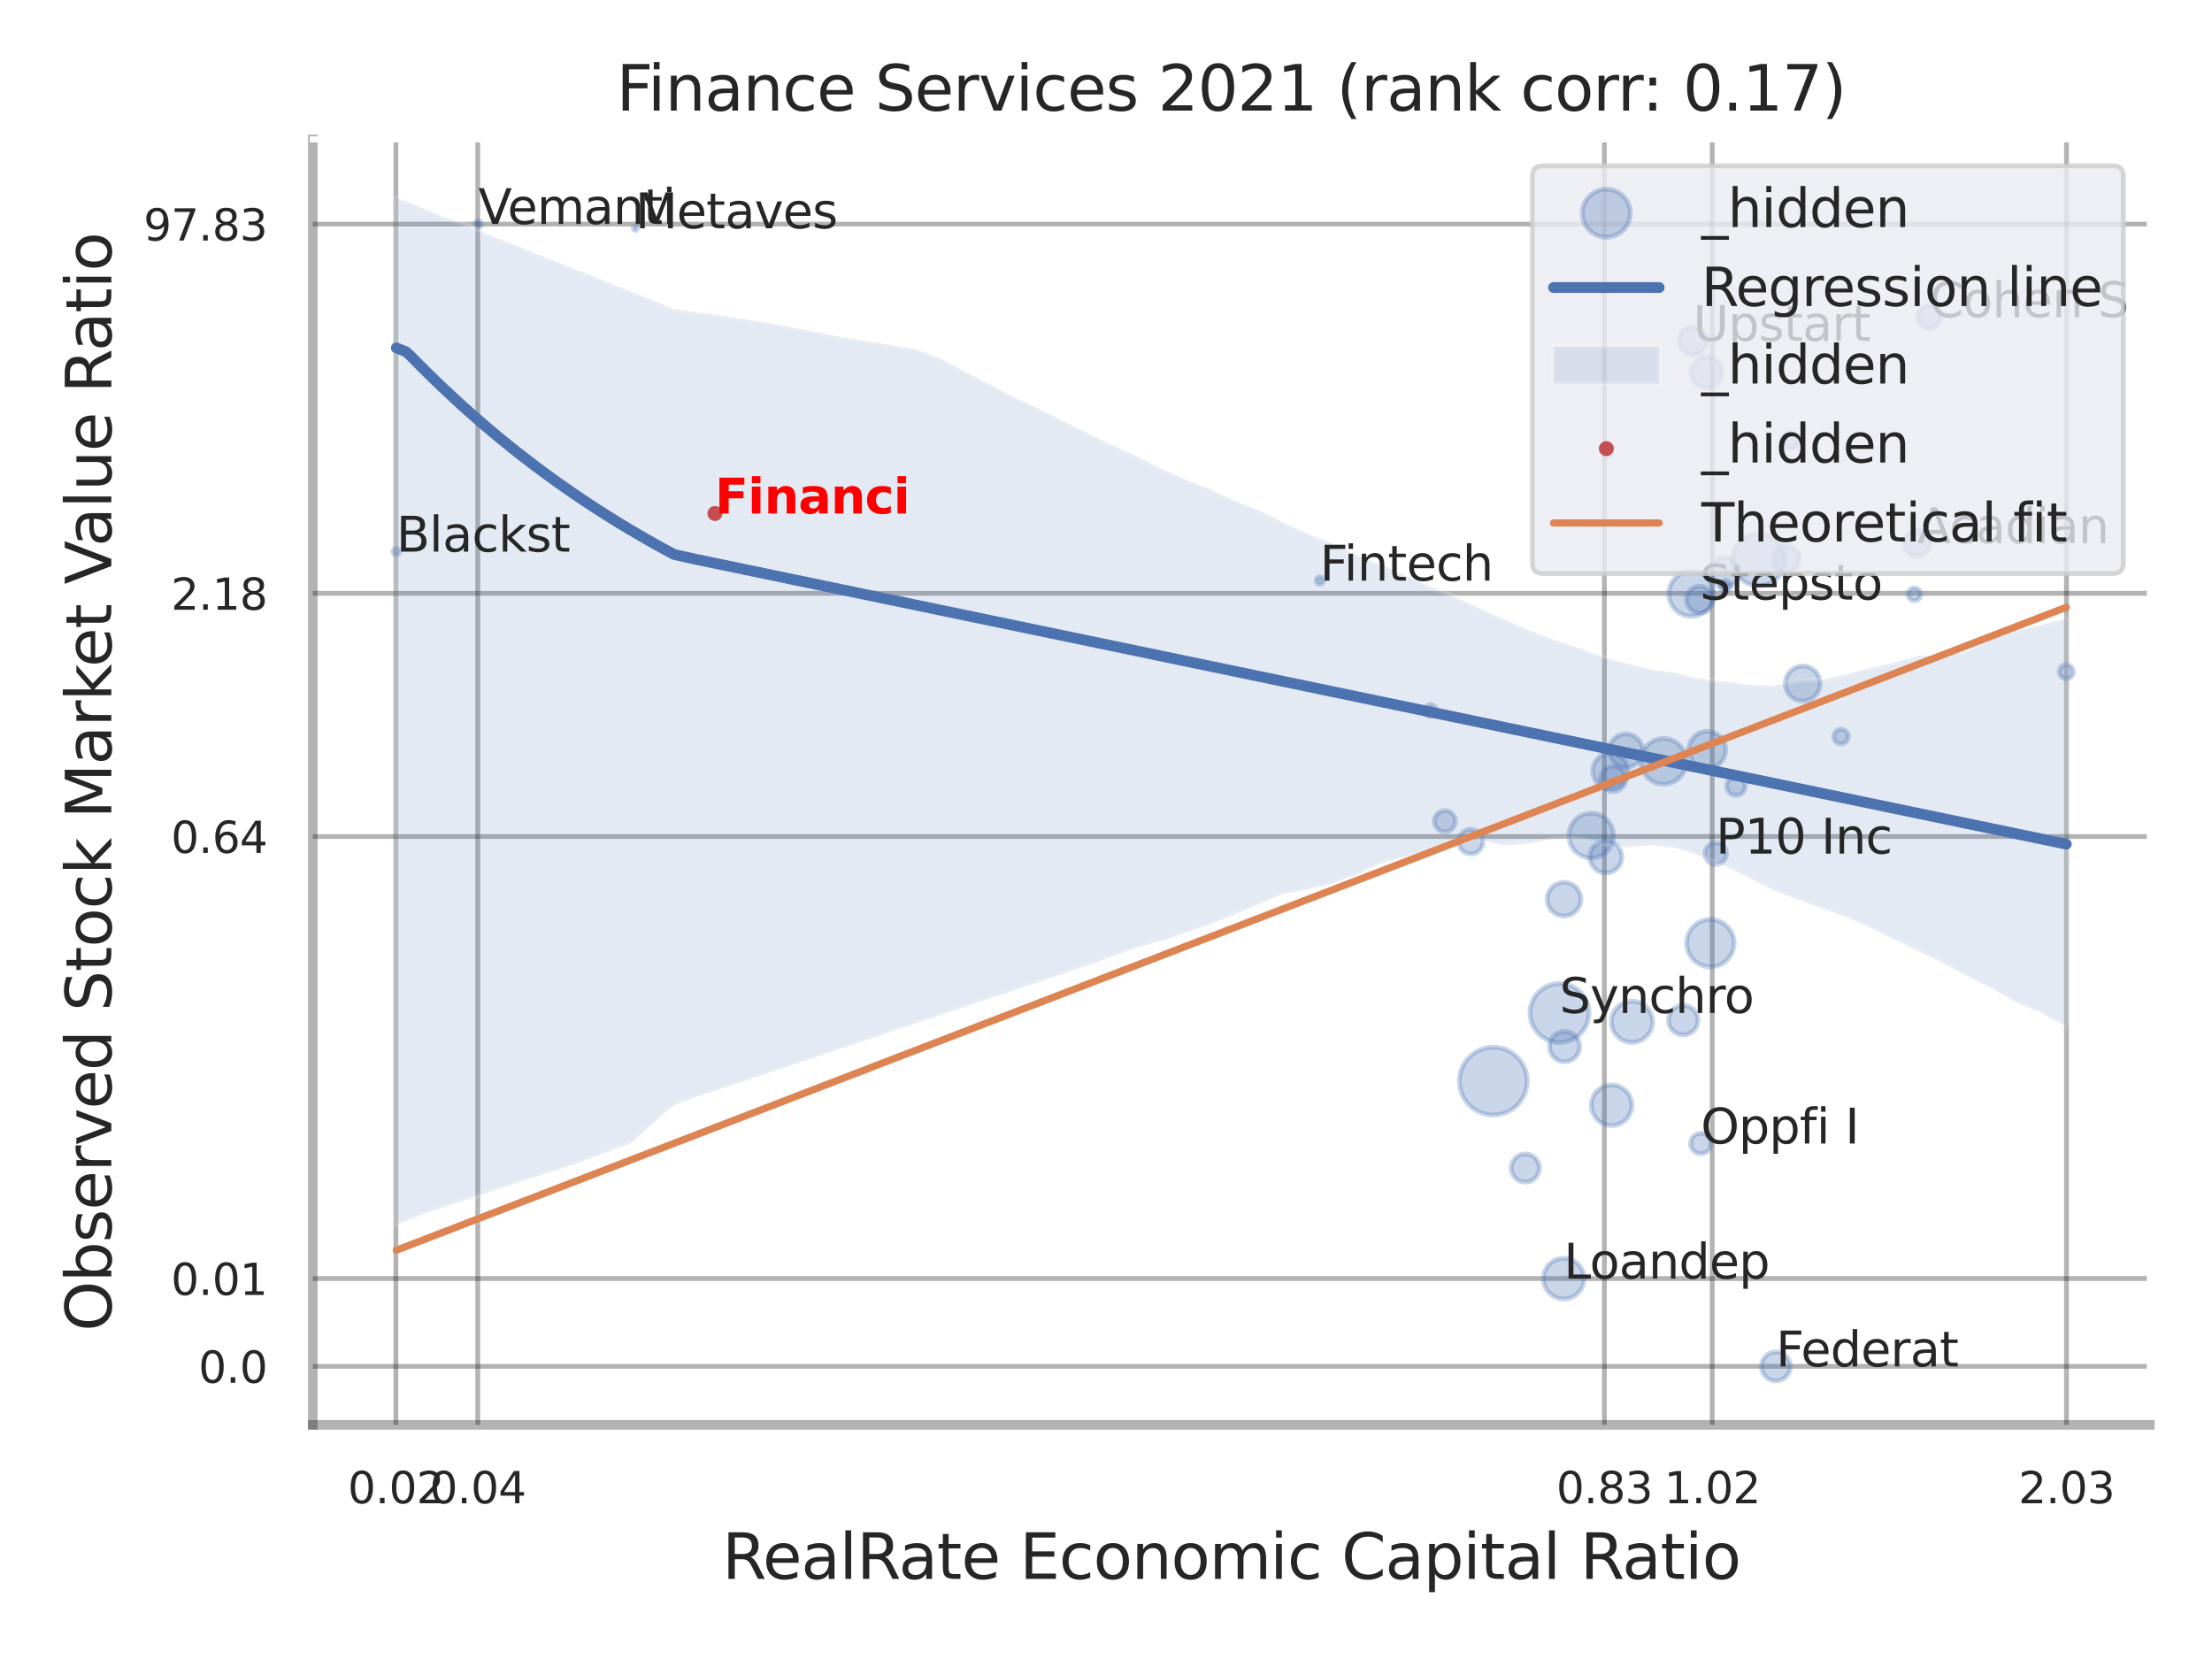 <?xml version="1.0" encoding="utf-8" standalone="no"?>
<!DOCTYPE svg PUBLIC "-//W3C//DTD SVG 1.1//EN"
  "http://www.w3.org/Graphics/SVG/1.1/DTD/svg11.dtd">
<svg xmlns:xlink="http://www.w3.org/1999/xlink" width="460.8pt" height="345.6pt" viewBox="0 0 460.8 345.6" xmlns="http://www.w3.org/2000/svg" version="1.1">
 <defs>
  <style type="text/css">*{stroke-linejoin: round; stroke-linecap: butt}</style>
 </defs>
 <g id="figure_1">
  <g id="patch_1">
   <path d="M 0 345.6 
L 460.8 345.6 
L 460.8 0 
L 0 0 
z
" style="fill: #ffffff"/>
  </g>
  <g id="axes_1">
   <g id="patch_2">
    <path d="M 65.16 296.82 
L 447.84 296.82 
L 447.84 29.04 
L 65.16 29.04 
z
" style="fill: #ffffff"/>
   </g>
   <g id="matplotlib.axis_1">
    <g id="xtick_1">
     <g id="line2d_1">
      <path d="M 82.465 296.82 
L 82.465 29.04 
" clip-path="url(#pa6844043c1)" style="fill: none; stroke: #000000; stroke-opacity: 0.3; stroke-linecap: round"/>
     </g>
     <g id="text_1">
      <!-- 0.02 -->
      <g style="fill: #262626" transform="translate(72.446 313.159) scale(0.09 -0.09)">
       <defs>
        <path id="DejaVuSans-30" d="M 2034 4250 
Q 1547 4250 1301 3770 
Q 1056 3291 1056 2328 
Q 1056 1369 1301 889 
Q 1547 409 2034 409 
Q 2525 409 2770 889 
Q 3016 1369 3016 2328 
Q 3016 3291 2770 3770 
Q 2525 4250 2034 4250 
z
M 2034 4750 
Q 2819 4750 3233 4129 
Q 3647 3509 3647 2328 
Q 3647 1150 3233 529 
Q 2819 -91 2034 -91 
Q 1250 -91 836 529 
Q 422 1150 422 2328 
Q 422 3509 836 4129 
Q 1250 4750 2034 4750 
z
" transform="scale(0.016)"/>
        <path id="DejaVuSans-2e" d="M 684 794 
L 1344 794 
L 1344 0 
L 684 0 
L 684 794 
z
" transform="scale(0.016)"/>
        <path id="DejaVuSans-32" d="M 1228 531 
L 3431 531 
L 3431 0 
L 469 0 
L 469 531 
Q 828 903 1448 1529 
Q 2069 2156 2228 2338 
Q 2531 2678 2651 2914 
Q 2772 3150 2772 3378 
Q 2772 3750 2511 3984 
Q 2250 4219 1831 4219 
Q 1534 4219 1204 4116 
Q 875 4013 500 3803 
L 500 4441 
Q 881 4594 1212 4672 
Q 1544 4750 1819 4750 
Q 2544 4750 2975 4387 
Q 3406 4025 3406 3419 
Q 3406 3131 3298 2873 
Q 3191 2616 2906 2266 
Q 2828 2175 2409 1742 
Q 1991 1309 1228 531 
z
" transform="scale(0.016)"/>
       </defs>
       <use xlink:href="#DejaVuSans-30"/>
       <use xlink:href="#DejaVuSans-2e" transform="translate(63.623 0)"/>
       <use xlink:href="#DejaVuSans-30" transform="translate(95.41 0)"/>
       <use xlink:href="#DejaVuSans-32" transform="translate(159.033 0)"/>
      </g>
     </g>
    </g>
    <g id="xtick_2">
     <g id="line2d_2">
      <path d="M 99.522 296.82 
L 99.522 29.04 
" clip-path="url(#pa6844043c1)" style="fill: none; stroke: #000000; stroke-opacity: 0.3; stroke-linecap: round"/>
     </g>
     <g id="text_2">
      <!-- 0.04 -->
      <g style="fill: #262626" transform="translate(89.503 313.159) scale(0.09 -0.09)">
       <defs>
        <path id="DejaVuSans-34" d="M 2419 4116 
L 825 1625 
L 2419 1625 
L 2419 4116 
z
M 2253 4666 
L 3047 4666 
L 3047 1625 
L 3713 1625 
L 3713 1100 
L 3047 1100 
L 3047 0 
L 2419 0 
L 2419 1100 
L 313 1100 
L 313 1709 
L 2253 4666 
z
" transform="scale(0.016)"/>
       </defs>
       <use xlink:href="#DejaVuSans-30"/>
       <use xlink:href="#DejaVuSans-2e" transform="translate(63.623 0)"/>
       <use xlink:href="#DejaVuSans-30" transform="translate(95.41 0)"/>
       <use xlink:href="#DejaVuSans-34" transform="translate(159.033 0)"/>
      </g>
     </g>
    </g>
    <g id="xtick_3">
     <g id="line2d_3">
      <path d="M 334.225 296.82 
L 334.225 29.04 
" clip-path="url(#pa6844043c1)" style="fill: none; stroke: #000000; stroke-opacity: 0.3; stroke-linecap: round"/>
     </g>
     <g id="text_3">
      <!-- 0.83 -->
      <g style="fill: #262626" transform="translate(324.206 313.159) scale(0.09 -0.09)">
       <defs>
        <path id="DejaVuSans-38" d="M 2034 2216 
Q 1584 2216 1326 1975 
Q 1069 1734 1069 1313 
Q 1069 891 1326 650 
Q 1584 409 2034 409 
Q 2484 409 2743 651 
Q 3003 894 3003 1313 
Q 3003 1734 2745 1975 
Q 2488 2216 2034 2216 
z
M 1403 2484 
Q 997 2584 770 2862 
Q 544 3141 544 3541 
Q 544 4100 942 4425 
Q 1341 4750 2034 4750 
Q 2731 4750 3128 4425 
Q 3525 4100 3525 3541 
Q 3525 3141 3298 2862 
Q 3072 2584 2669 2484 
Q 3125 2378 3379 2068 
Q 3634 1759 3634 1313 
Q 3634 634 3220 271 
Q 2806 -91 2034 -91 
Q 1263 -91 848 271 
Q 434 634 434 1313 
Q 434 1759 690 2068 
Q 947 2378 1403 2484 
z
M 1172 3481 
Q 1172 3119 1398 2916 
Q 1625 2713 2034 2713 
Q 2441 2713 2670 2916 
Q 2900 3119 2900 3481 
Q 2900 3844 2670 4047 
Q 2441 4250 2034 4250 
Q 1625 4250 1398 4047 
Q 1172 3844 1172 3481 
z
" transform="scale(0.016)"/>
        <path id="DejaVuSans-33" d="M 2597 2516 
Q 3050 2419 3304 2112 
Q 3559 1806 3559 1356 
Q 3559 666 3084 287 
Q 2609 -91 1734 -91 
Q 1441 -91 1130 -33 
Q 819 25 488 141 
L 488 750 
Q 750 597 1062 519 
Q 1375 441 1716 441 
Q 2309 441 2620 675 
Q 2931 909 2931 1356 
Q 2931 1769 2642 2001 
Q 2353 2234 1838 2234 
L 1294 2234 
L 1294 2753 
L 1863 2753 
Q 2328 2753 2575 2939 
Q 2822 3125 2822 3475 
Q 2822 3834 2567 4026 
Q 2313 4219 1838 4219 
Q 1578 4219 1281 4162 
Q 984 4106 628 3988 
L 628 4550 
Q 988 4650 1302 4700 
Q 1616 4750 1894 4750 
Q 2613 4750 3031 4423 
Q 3450 4097 3450 3541 
Q 3450 3153 3228 2886 
Q 3006 2619 2597 2516 
z
" transform="scale(0.016)"/>
       </defs>
       <use xlink:href="#DejaVuSans-30"/>
       <use xlink:href="#DejaVuSans-2e" transform="translate(63.623 0)"/>
       <use xlink:href="#DejaVuSans-38" transform="translate(95.41 0)"/>
       <use xlink:href="#DejaVuSans-33" transform="translate(159.033 0)"/>
      </g>
     </g>
    </g>
    <g id="xtick_4">
     <g id="line2d_4">
      <path d="M 356.687 296.82 
L 356.687 29.04 
" clip-path="url(#pa6844043c1)" style="fill: none; stroke: #000000; stroke-opacity: 0.3; stroke-linecap: round"/>
     </g>
     <g id="text_4">
      <!-- 1.02 -->
      <g style="fill: #262626" transform="translate(346.667 313.159) scale(0.09 -0.09)">
       <defs>
        <path id="DejaVuSans-31" d="M 794 531 
L 1825 531 
L 1825 4091 
L 703 3866 
L 703 4441 
L 1819 4666 
L 2450 4666 
L 2450 531 
L 3481 531 
L 3481 0 
L 794 0 
L 794 531 
z
" transform="scale(0.016)"/>
       </defs>
       <use xlink:href="#DejaVuSans-31"/>
       <use xlink:href="#DejaVuSans-2e" transform="translate(63.623 0)"/>
       <use xlink:href="#DejaVuSans-30" transform="translate(95.41 0)"/>
       <use xlink:href="#DejaVuSans-32" transform="translate(159.033 0)"/>
      </g>
     </g>
    </g>
    <g id="xtick_5">
     <g id="line2d_5">
      <path d="M 430.488 296.82 
L 430.488 29.04 
" clip-path="url(#pa6844043c1)" style="fill: none; stroke: #000000; stroke-opacity: 0.3; stroke-linecap: round"/>
     </g>
     <g id="text_5">
      <!-- 2.03 -->
      <g style="fill: #262626" transform="translate(420.469 313.159) scale(0.09 -0.09)">
       <use xlink:href="#DejaVuSans-32"/>
       <use xlink:href="#DejaVuSans-2e" transform="translate(63.623 0)"/>
       <use xlink:href="#DejaVuSans-30" transform="translate(95.41 0)"/>
       <use xlink:href="#DejaVuSans-33" transform="translate(159.033 0)"/>
      </g>
     </g>
    </g>
    <g id="xtick_6"/>
    <g id="xtick_7"/>
    <g id="text_6">
     <!-- RealRate Economic Capital Ratio -->
     <g style="fill: #262626" transform="translate(150.446 328.908) scale(0.13 -0.13)">
      <defs>
       <path id="DejaVuSans-52" d="M 2841 2188 
Q 3044 2119 3236 1894 
Q 3428 1669 3622 1275 
L 4263 0 
L 3584 0 
L 2988 1197 
Q 2756 1666 2539 1819 
Q 2322 1972 1947 1972 
L 1259 1972 
L 1259 0 
L 628 0 
L 628 4666 
L 2053 4666 
Q 2853 4666 3247 4331 
Q 3641 3997 3641 3322 
Q 3641 2881 3436 2590 
Q 3231 2300 2841 2188 
z
M 1259 4147 
L 1259 2491 
L 2053 2491 
Q 2509 2491 2742 2702 
Q 2975 2913 2975 3322 
Q 2975 3731 2742 3939 
Q 2509 4147 2053 4147 
L 1259 4147 
z
" transform="scale(0.016)"/>
       <path id="DejaVuSans-65" d="M 3597 1894 
L 3597 1613 
L 953 1613 
Q 991 1019 1311 708 
Q 1631 397 2203 397 
Q 2534 397 2845 478 
Q 3156 559 3463 722 
L 3463 178 
Q 3153 47 2828 -22 
Q 2503 -91 2169 -91 
Q 1331 -91 842 396 
Q 353 884 353 1716 
Q 353 2575 817 3079 
Q 1281 3584 2069 3584 
Q 2775 3584 3186 3129 
Q 3597 2675 3597 1894 
z
M 3022 2063 
Q 3016 2534 2758 2815 
Q 2500 3097 2075 3097 
Q 1594 3097 1305 2825 
Q 1016 2553 972 2059 
L 3022 2063 
z
" transform="scale(0.016)"/>
       <path id="DejaVuSans-61" d="M 2194 1759 
Q 1497 1759 1228 1600 
Q 959 1441 959 1056 
Q 959 750 1161 570 
Q 1363 391 1709 391 
Q 2188 391 2477 730 
Q 2766 1069 2766 1631 
L 2766 1759 
L 2194 1759 
z
M 3341 1997 
L 3341 0 
L 2766 0 
L 2766 531 
Q 2569 213 2275 61 
Q 1981 -91 1556 -91 
Q 1019 -91 701 211 
Q 384 513 384 1019 
Q 384 1609 779 1909 
Q 1175 2209 1959 2209 
L 2766 2209 
L 2766 2266 
Q 2766 2663 2505 2880 
Q 2244 3097 1772 3097 
Q 1472 3097 1187 3025 
Q 903 2953 641 2809 
L 641 3341 
Q 956 3463 1253 3523 
Q 1550 3584 1831 3584 
Q 2591 3584 2966 3190 
Q 3341 2797 3341 1997 
z
" transform="scale(0.016)"/>
       <path id="DejaVuSans-6c" d="M 603 4863 
L 1178 4863 
L 1178 0 
L 603 0 
L 603 4863 
z
" transform="scale(0.016)"/>
       <path id="DejaVuSans-74" d="M 1172 4494 
L 1172 3500 
L 2356 3500 
L 2356 3053 
L 1172 3053 
L 1172 1153 
Q 1172 725 1289 603 
Q 1406 481 1766 481 
L 2356 481 
L 2356 0 
L 1766 0 
Q 1100 0 847 248 
Q 594 497 594 1153 
L 594 3053 
L 172 3053 
L 172 3500 
L 594 3500 
L 594 4494 
L 1172 4494 
z
" transform="scale(0.016)"/>
       <path id="DejaVuSans-20" transform="scale(0.016)"/>
       <path id="DejaVuSans-45" d="M 628 4666 
L 3578 4666 
L 3578 4134 
L 1259 4134 
L 1259 2753 
L 3481 2753 
L 3481 2222 
L 1259 2222 
L 1259 531 
L 3634 531 
L 3634 0 
L 628 0 
L 628 4666 
z
" transform="scale(0.016)"/>
       <path id="DejaVuSans-63" d="M 3122 3366 
L 3122 2828 
Q 2878 2963 2633 3030 
Q 2388 3097 2138 3097 
Q 1578 3097 1268 2742 
Q 959 2388 959 1747 
Q 959 1106 1268 751 
Q 1578 397 2138 397 
Q 2388 397 2633 464 
Q 2878 531 3122 666 
L 3122 134 
Q 2881 22 2623 -34 
Q 2366 -91 2075 -91 
Q 1284 -91 818 406 
Q 353 903 353 1747 
Q 353 2603 823 3093 
Q 1294 3584 2113 3584 
Q 2378 3584 2631 3529 
Q 2884 3475 3122 3366 
z
" transform="scale(0.016)"/>
       <path id="DejaVuSans-6f" d="M 1959 3097 
Q 1497 3097 1228 2736 
Q 959 2375 959 1747 
Q 959 1119 1226 758 
Q 1494 397 1959 397 
Q 2419 397 2687 759 
Q 2956 1122 2956 1747 
Q 2956 2369 2687 2733 
Q 2419 3097 1959 3097 
z
M 1959 3584 
Q 2709 3584 3137 3096 
Q 3566 2609 3566 1747 
Q 3566 888 3137 398 
Q 2709 -91 1959 -91 
Q 1206 -91 779 398 
Q 353 888 353 1747 
Q 353 2609 779 3096 
Q 1206 3584 1959 3584 
z
" transform="scale(0.016)"/>
       <path id="DejaVuSans-6e" d="M 3513 2113 
L 3513 0 
L 2938 0 
L 2938 2094 
Q 2938 2591 2744 2837 
Q 2550 3084 2163 3084 
Q 1697 3084 1428 2787 
Q 1159 2491 1159 1978 
L 1159 0 
L 581 0 
L 581 3500 
L 1159 3500 
L 1159 2956 
Q 1366 3272 1645 3428 
Q 1925 3584 2291 3584 
Q 2894 3584 3203 3211 
Q 3513 2838 3513 2113 
z
" transform="scale(0.016)"/>
       <path id="DejaVuSans-6d" d="M 3328 2828 
Q 3544 3216 3844 3400 
Q 4144 3584 4550 3584 
Q 5097 3584 5394 3201 
Q 5691 2819 5691 2113 
L 5691 0 
L 5113 0 
L 5113 2094 
Q 5113 2597 4934 2840 
Q 4756 3084 4391 3084 
Q 3944 3084 3684 2787 
Q 3425 2491 3425 1978 
L 3425 0 
L 2847 0 
L 2847 2094 
Q 2847 2600 2669 2842 
Q 2491 3084 2119 3084 
Q 1678 3084 1418 2786 
Q 1159 2488 1159 1978 
L 1159 0 
L 581 0 
L 581 3500 
L 1159 3500 
L 1159 2956 
Q 1356 3278 1631 3431 
Q 1906 3584 2284 3584 
Q 2666 3584 2933 3390 
Q 3200 3197 3328 2828 
z
" transform="scale(0.016)"/>
       <path id="DejaVuSans-69" d="M 603 3500 
L 1178 3500 
L 1178 0 
L 603 0 
L 603 3500 
z
M 603 4863 
L 1178 4863 
L 1178 4134 
L 603 4134 
L 603 4863 
z
" transform="scale(0.016)"/>
       <path id="DejaVuSans-43" d="M 4122 4306 
L 4122 3641 
Q 3803 3938 3442 4084 
Q 3081 4231 2675 4231 
Q 1875 4231 1450 3742 
Q 1025 3253 1025 2328 
Q 1025 1406 1450 917 
Q 1875 428 2675 428 
Q 3081 428 3442 575 
Q 3803 722 4122 1019 
L 4122 359 
Q 3791 134 3420 21 
Q 3050 -91 2638 -91 
Q 1578 -91 968 557 
Q 359 1206 359 2328 
Q 359 3453 968 4101 
Q 1578 4750 2638 4750 
Q 3056 4750 3426 4639 
Q 3797 4528 4122 4306 
z
" transform="scale(0.016)"/>
       <path id="DejaVuSans-70" d="M 1159 525 
L 1159 -1331 
L 581 -1331 
L 581 3500 
L 1159 3500 
L 1159 2969 
Q 1341 3281 1617 3432 
Q 1894 3584 2278 3584 
Q 2916 3584 3314 3078 
Q 3713 2572 3713 1747 
Q 3713 922 3314 415 
Q 2916 -91 2278 -91 
Q 1894 -91 1617 61 
Q 1341 213 1159 525 
z
M 3116 1747 
Q 3116 2381 2855 2742 
Q 2594 3103 2138 3103 
Q 1681 3103 1420 2742 
Q 1159 2381 1159 1747 
Q 1159 1113 1420 752 
Q 1681 391 2138 391 
Q 2594 391 2855 752 
Q 3116 1113 3116 1747 
z
" transform="scale(0.016)"/>
      </defs>
      <use xlink:href="#DejaVuSans-52"/>
      <use xlink:href="#DejaVuSans-65" transform="translate(64.982 0)"/>
      <use xlink:href="#DejaVuSans-61" transform="translate(126.506 0)"/>
      <use xlink:href="#DejaVuSans-6c" transform="translate(187.785 0)"/>
      <use xlink:href="#DejaVuSans-52" transform="translate(215.568 0)"/>
      <use xlink:href="#DejaVuSans-61" transform="translate(282.801 0)"/>
      <use xlink:href="#DejaVuSans-74" transform="translate(344.08 0)"/>
      <use xlink:href="#DejaVuSans-65" transform="translate(383.289 0)"/>
      <use xlink:href="#DejaVuSans-20" transform="translate(444.812 0)"/>
      <use xlink:href="#DejaVuSans-45" transform="translate(476.6 0)"/>
      <use xlink:href="#DejaVuSans-63" transform="translate(539.783 0)"/>
      <use xlink:href="#DejaVuSans-6f" transform="translate(594.764 0)"/>
      <use xlink:href="#DejaVuSans-6e" transform="translate(655.945 0)"/>
      <use xlink:href="#DejaVuSans-6f" transform="translate(719.324 0)"/>
      <use xlink:href="#DejaVuSans-6d" transform="translate(780.506 0)"/>
      <use xlink:href="#DejaVuSans-69" transform="translate(877.918 0)"/>
      <use xlink:href="#DejaVuSans-63" transform="translate(905.701 0)"/>
      <use xlink:href="#DejaVuSans-20" transform="translate(960.682 0)"/>
      <use xlink:href="#DejaVuSans-43" transform="translate(992.469 0)"/>
      <use xlink:href="#DejaVuSans-61" transform="translate(1062.293 0)"/>
      <use xlink:href="#DejaVuSans-70" transform="translate(1123.572 0)"/>
      <use xlink:href="#DejaVuSans-69" transform="translate(1187.049 0)"/>
      <use xlink:href="#DejaVuSans-74" transform="translate(1214.832 0)"/>
      <use xlink:href="#DejaVuSans-61" transform="translate(1254.041 0)"/>
      <use xlink:href="#DejaVuSans-6c" transform="translate(1315.32 0)"/>
      <use xlink:href="#DejaVuSans-20" transform="translate(1343.104 0)"/>
      <use xlink:href="#DejaVuSans-52" transform="translate(1374.891 0)"/>
      <use xlink:href="#DejaVuSans-61" transform="translate(1442.123 0)"/>
      <use xlink:href="#DejaVuSans-74" transform="translate(1503.402 0)"/>
      <use xlink:href="#DejaVuSans-69" transform="translate(1542.611 0)"/>
      <use xlink:href="#DejaVuSans-6f" transform="translate(1570.395 0)"/>
     </g>
    </g>
   </g>
   <g id="matplotlib.axis_2">
    <g id="ytick_1">
     <g id="line2d_6">
      <path d="M 65.16 284.635 
L 447.84 284.635 
" clip-path="url(#pa6844043c1)" style="fill: none; stroke: #000000; stroke-opacity: 0.3; stroke-linecap: round"/>
     </g>
     <g id="text_7">
      <!-- 0.0 -->
      <g style="fill: #262626" transform="translate(41.347 288.054) scale(0.09 -0.09)">
       <use xlink:href="#DejaVuSans-30"/>
       <use xlink:href="#DejaVuSans-2e" transform="translate(63.623 0)"/>
       <use xlink:href="#DejaVuSans-30" transform="translate(95.41 0)"/>
      </g>
     </g>
    </g>
    <g id="ytick_2">
     <g id="line2d_7">
      <path d="M 65.16 266.343 
L 447.84 266.343 
" clip-path="url(#pa6844043c1)" style="fill: none; stroke: #000000; stroke-opacity: 0.3; stroke-linecap: round"/>
     </g>
     <g id="text_8">
      <!-- 0.01 -->
      <g style="fill: #262626" transform="translate(35.621 269.762) scale(0.09 -0.09)">
       <use xlink:href="#DejaVuSans-30"/>
       <use xlink:href="#DejaVuSans-2e" transform="translate(63.623 0)"/>
       <use xlink:href="#DejaVuSans-30" transform="translate(95.41 0)"/>
       <use xlink:href="#DejaVuSans-31" transform="translate(159.033 0)"/>
      </g>
     </g>
    </g>
    <g id="ytick_3">
     <g id="line2d_8">
      <path d="M 65.16 174.259 
L 447.84 174.259 
" clip-path="url(#pa6844043c1)" style="fill: none; stroke: #000000; stroke-opacity: 0.3; stroke-linecap: round"/>
     </g>
     <g id="text_9">
      <!-- 0.64 -->
      <g style="fill: #262626" transform="translate(35.621 177.678) scale(0.09 -0.09)">
       <defs>
        <path id="DejaVuSans-36" d="M 2113 2584 
Q 1688 2584 1439 2293 
Q 1191 2003 1191 1497 
Q 1191 994 1439 701 
Q 1688 409 2113 409 
Q 2538 409 2786 701 
Q 3034 994 3034 1497 
Q 3034 2003 2786 2293 
Q 2538 2584 2113 2584 
z
M 3366 4563 
L 3366 3988 
Q 3128 4100 2886 4159 
Q 2644 4219 2406 4219 
Q 1781 4219 1451 3797 
Q 1122 3375 1075 2522 
Q 1259 2794 1537 2939 
Q 1816 3084 2150 3084 
Q 2853 3084 3261 2657 
Q 3669 2231 3669 1497 
Q 3669 778 3244 343 
Q 2819 -91 2113 -91 
Q 1303 -91 875 529 
Q 447 1150 447 2328 
Q 447 3434 972 4092 
Q 1497 4750 2381 4750 
Q 2619 4750 2861 4703 
Q 3103 4656 3366 4563 
z
" transform="scale(0.016)"/>
       </defs>
       <use xlink:href="#DejaVuSans-30"/>
       <use xlink:href="#DejaVuSans-2e" transform="translate(63.623 0)"/>
       <use xlink:href="#DejaVuSans-36" transform="translate(95.41 0)"/>
       <use xlink:href="#DejaVuSans-34" transform="translate(159.033 0)"/>
      </g>
     </g>
    </g>
    <g id="ytick_4">
     <g id="line2d_9">
      <path d="M 65.16 123.604 
L 447.84 123.604 
" clip-path="url(#pa6844043c1)" style="fill: none; stroke: #000000; stroke-opacity: 0.3; stroke-linecap: round"/>
     </g>
     <g id="text_10">
      <!-- 2.18 -->
      <g style="fill: #262626" transform="translate(35.621 127.024) scale(0.09 -0.09)">
       <use xlink:href="#DejaVuSans-32"/>
       <use xlink:href="#DejaVuSans-2e" transform="translate(63.623 0)"/>
       <use xlink:href="#DejaVuSans-31" transform="translate(95.41 0)"/>
       <use xlink:href="#DejaVuSans-38" transform="translate(159.033 0)"/>
      </g>
     </g>
    </g>
    <g id="ytick_5">
     <g id="line2d_10">
      <path d="M 65.16 46.688 
L 447.84 46.688 
" clip-path="url(#pa6844043c1)" style="fill: none; stroke: #000000; stroke-opacity: 0.3; stroke-linecap: round"/>
     </g>
     <g id="text_11">
      <!-- 97.83 -->
      <g style="fill: #262626" transform="translate(29.895 50.107) scale(0.09 -0.09)">
       <defs>
        <path id="DejaVuSans-39" d="M 703 97 
L 703 672 
Q 941 559 1184 500 
Q 1428 441 1663 441 
Q 2288 441 2617 861 
Q 2947 1281 2994 2138 
Q 2813 1869 2534 1725 
Q 2256 1581 1919 1581 
Q 1219 1581 811 2004 
Q 403 2428 403 3163 
Q 403 3881 828 4315 
Q 1253 4750 1959 4750 
Q 2769 4750 3195 4129 
Q 3622 3509 3622 2328 
Q 3622 1225 3098 567 
Q 2575 -91 1691 -91 
Q 1453 -91 1209 -44 
Q 966 3 703 97 
z
M 1959 2075 
Q 2384 2075 2632 2365 
Q 2881 2656 2881 3163 
Q 2881 3666 2632 3958 
Q 2384 4250 1959 4250 
Q 1534 4250 1286 3958 
Q 1038 3666 1038 3163 
Q 1038 2656 1286 2365 
Q 1534 2075 1959 2075 
z
" transform="scale(0.016)"/>
        <path id="DejaVuSans-37" d="M 525 4666 
L 3525 4666 
L 3525 4397 
L 1831 0 
L 1172 0 
L 2766 4134 
L 525 4134 
L 525 4666 
z
" transform="scale(0.016)"/>
       </defs>
       <use xlink:href="#DejaVuSans-39"/>
       <use xlink:href="#DejaVuSans-37" transform="translate(63.623 0)"/>
       <use xlink:href="#DejaVuSans-2e" transform="translate(127.246 0)"/>
       <use xlink:href="#DejaVuSans-38" transform="translate(159.033 0)"/>
       <use xlink:href="#DejaVuSans-33" transform="translate(222.656 0)"/>
      </g>
     </g>
    </g>
    <g id="ytick_6"/>
    <g id="ytick_7"/>
    <g id="ytick_8"/>
    <g id="ytick_9"/>
    <g id="text_12">
     <!-- Observed Stock Market Value Ratio -->
     <g style="fill: #262626" transform="translate(23.191 277.332) rotate(-90) scale(0.13 -0.13)">
      <defs>
       <path id="DejaVuSans-4f" d="M 2522 4238 
Q 1834 4238 1429 3725 
Q 1025 3213 1025 2328 
Q 1025 1447 1429 934 
Q 1834 422 2522 422 
Q 3209 422 3611 934 
Q 4013 1447 4013 2328 
Q 4013 3213 3611 3725 
Q 3209 4238 2522 4238 
z
M 2522 4750 
Q 3503 4750 4090 4092 
Q 4678 3434 4678 2328 
Q 4678 1225 4090 567 
Q 3503 -91 2522 -91 
Q 1538 -91 948 565 
Q 359 1222 359 2328 
Q 359 3434 948 4092 
Q 1538 4750 2522 4750 
z
" transform="scale(0.016)"/>
       <path id="DejaVuSans-62" d="M 3116 1747 
Q 3116 2381 2855 2742 
Q 2594 3103 2138 3103 
Q 1681 3103 1420 2742 
Q 1159 2381 1159 1747 
Q 1159 1113 1420 752 
Q 1681 391 2138 391 
Q 2594 391 2855 752 
Q 3116 1113 3116 1747 
z
M 1159 2969 
Q 1341 3281 1617 3432 
Q 1894 3584 2278 3584 
Q 2916 3584 3314 3078 
Q 3713 2572 3713 1747 
Q 3713 922 3314 415 
Q 2916 -91 2278 -91 
Q 1894 -91 1617 61 
Q 1341 213 1159 525 
L 1159 0 
L 581 0 
L 581 4863 
L 1159 4863 
L 1159 2969 
z
" transform="scale(0.016)"/>
       <path id="DejaVuSans-73" d="M 2834 3397 
L 2834 2853 
Q 2591 2978 2328 3040 
Q 2066 3103 1784 3103 
Q 1356 3103 1142 2972 
Q 928 2841 928 2578 
Q 928 2378 1081 2264 
Q 1234 2150 1697 2047 
L 1894 2003 
Q 2506 1872 2764 1633 
Q 3022 1394 3022 966 
Q 3022 478 2636 193 
Q 2250 -91 1575 -91 
Q 1294 -91 989 -36 
Q 684 19 347 128 
L 347 722 
Q 666 556 975 473 
Q 1284 391 1588 391 
Q 1994 391 2212 530 
Q 2431 669 2431 922 
Q 2431 1156 2273 1281 
Q 2116 1406 1581 1522 
L 1381 1569 
Q 847 1681 609 1914 
Q 372 2147 372 2553 
Q 372 3047 722 3315 
Q 1072 3584 1716 3584 
Q 2034 3584 2315 3537 
Q 2597 3491 2834 3397 
z
" transform="scale(0.016)"/>
       <path id="DejaVuSans-72" d="M 2631 2963 
Q 2534 3019 2420 3045 
Q 2306 3072 2169 3072 
Q 1681 3072 1420 2755 
Q 1159 2438 1159 1844 
L 1159 0 
L 581 0 
L 581 3500 
L 1159 3500 
L 1159 2956 
Q 1341 3275 1631 3429 
Q 1922 3584 2338 3584 
Q 2397 3584 2469 3576 
Q 2541 3569 2628 3553 
L 2631 2963 
z
" transform="scale(0.016)"/>
       <path id="DejaVuSans-76" d="M 191 3500 
L 800 3500 
L 1894 563 
L 2988 3500 
L 3597 3500 
L 2284 0 
L 1503 0 
L 191 3500 
z
" transform="scale(0.016)"/>
       <path id="DejaVuSans-64" d="M 2906 2969 
L 2906 4863 
L 3481 4863 
L 3481 0 
L 2906 0 
L 2906 525 
Q 2725 213 2448 61 
Q 2172 -91 1784 -91 
Q 1150 -91 751 415 
Q 353 922 353 1747 
Q 353 2572 751 3078 
Q 1150 3584 1784 3584 
Q 2172 3584 2448 3432 
Q 2725 3281 2906 2969 
z
M 947 1747 
Q 947 1113 1208 752 
Q 1469 391 1925 391 
Q 2381 391 2643 752 
Q 2906 1113 2906 1747 
Q 2906 2381 2643 2742 
Q 2381 3103 1925 3103 
Q 1469 3103 1208 2742 
Q 947 2381 947 1747 
z
" transform="scale(0.016)"/>
       <path id="DejaVuSans-53" d="M 3425 4513 
L 3425 3897 
Q 3066 4069 2747 4153 
Q 2428 4238 2131 4238 
Q 1616 4238 1336 4038 
Q 1056 3838 1056 3469 
Q 1056 3159 1242 3001 
Q 1428 2844 1947 2747 
L 2328 2669 
Q 3034 2534 3370 2195 
Q 3706 1856 3706 1288 
Q 3706 609 3251 259 
Q 2797 -91 1919 -91 
Q 1588 -91 1214 -16 
Q 841 59 441 206 
L 441 856 
Q 825 641 1194 531 
Q 1563 422 1919 422 
Q 2459 422 2753 634 
Q 3047 847 3047 1241 
Q 3047 1584 2836 1778 
Q 2625 1972 2144 2069 
L 1759 2144 
Q 1053 2284 737 2584 
Q 422 2884 422 3419 
Q 422 4038 858 4394 
Q 1294 4750 2059 4750 
Q 2388 4750 2728 4690 
Q 3069 4631 3425 4513 
z
" transform="scale(0.016)"/>
       <path id="DejaVuSans-6b" d="M 581 4863 
L 1159 4863 
L 1159 1991 
L 2875 3500 
L 3609 3500 
L 1753 1863 
L 3688 0 
L 2938 0 
L 1159 1709 
L 1159 0 
L 581 0 
L 581 4863 
z
" transform="scale(0.016)"/>
       <path id="DejaVuSans-4d" d="M 628 4666 
L 1569 4666 
L 2759 1491 
L 3956 4666 
L 4897 4666 
L 4897 0 
L 4281 0 
L 4281 4097 
L 3078 897 
L 2444 897 
L 1241 4097 
L 1241 0 
L 628 0 
L 628 4666 
z
" transform="scale(0.016)"/>
       <path id="DejaVuSans-56" d="M 1831 0 
L 50 4666 
L 709 4666 
L 2188 738 
L 3669 4666 
L 4325 4666 
L 2547 0 
L 1831 0 
z
" transform="scale(0.016)"/>
       <path id="DejaVuSans-75" d="M 544 1381 
L 544 3500 
L 1119 3500 
L 1119 1403 
Q 1119 906 1312 657 
Q 1506 409 1894 409 
Q 2359 409 2629 706 
Q 2900 1003 2900 1516 
L 2900 3500 
L 3475 3500 
L 3475 0 
L 2900 0 
L 2900 538 
Q 2691 219 2414 64 
Q 2138 -91 1772 -91 
Q 1169 -91 856 284 
Q 544 659 544 1381 
z
M 1991 3584 
L 1991 3584 
z
" transform="scale(0.016)"/>
      </defs>
      <use xlink:href="#DejaVuSans-4f"/>
      <use xlink:href="#DejaVuSans-62" transform="translate(78.711 0)"/>
      <use xlink:href="#DejaVuSans-73" transform="translate(142.188 0)"/>
      <use xlink:href="#DejaVuSans-65" transform="translate(194.287 0)"/>
      <use xlink:href="#DejaVuSans-72" transform="translate(255.811 0)"/>
      <use xlink:href="#DejaVuSans-76" transform="translate(296.924 0)"/>
      <use xlink:href="#DejaVuSans-65" transform="translate(356.104 0)"/>
      <use xlink:href="#DejaVuSans-64" transform="translate(417.627 0)"/>
      <use xlink:href="#DejaVuSans-20" transform="translate(481.104 0)"/>
      <use xlink:href="#DejaVuSans-53" transform="translate(512.891 0)"/>
      <use xlink:href="#DejaVuSans-74" transform="translate(576.367 0)"/>
      <use xlink:href="#DejaVuSans-6f" transform="translate(615.576 0)"/>
      <use xlink:href="#DejaVuSans-63" transform="translate(676.758 0)"/>
      <use xlink:href="#DejaVuSans-6b" transform="translate(731.738 0)"/>
      <use xlink:href="#DejaVuSans-20" transform="translate(789.648 0)"/>
      <use xlink:href="#DejaVuSans-4d" transform="translate(821.436 0)"/>
      <use xlink:href="#DejaVuSans-61" transform="translate(907.715 0)"/>
      <use xlink:href="#DejaVuSans-72" transform="translate(968.994 0)"/>
      <use xlink:href="#DejaVuSans-6b" transform="translate(1010.107 0)"/>
      <use xlink:href="#DejaVuSans-65" transform="translate(1064.393 0)"/>
      <use xlink:href="#DejaVuSans-74" transform="translate(1125.916 0)"/>
      <use xlink:href="#DejaVuSans-20" transform="translate(1165.125 0)"/>
      <use xlink:href="#DejaVuSans-56" transform="translate(1196.912 0)"/>
      <use xlink:href="#DejaVuSans-61" transform="translate(1257.57 0)"/>
      <use xlink:href="#DejaVuSans-6c" transform="translate(1318.85 0)"/>
      <use xlink:href="#DejaVuSans-75" transform="translate(1346.633 0)"/>
      <use xlink:href="#DejaVuSans-65" transform="translate(1410.012 0)"/>
      <use xlink:href="#DejaVuSans-20" transform="translate(1471.535 0)"/>
      <use xlink:href="#DejaVuSans-52" transform="translate(1503.322 0)"/>
      <use xlink:href="#DejaVuSans-61" transform="translate(1570.555 0)"/>
      <use xlink:href="#DejaVuSans-74" transform="translate(1631.834 0)"/>
      <use xlink:href="#DejaVuSans-69" transform="translate(1671.043 0)"/>
      <use xlink:href="#DejaVuSans-6f" transform="translate(1698.826 0)"/>
     </g>
    </g>
   </g>
   <g id="PathCollection_1">
    <path d="M 372.958 93.396 
C 373.403 93.396 373.83 93.22 374.144 92.905 
C 374.459 92.591 374.635 92.164 374.635 91.719 
C 374.635 91.275 374.459 90.848 374.144 90.534 
C 373.83 90.219 373.403 90.042 372.958 90.042 
C 372.514 90.042 372.087 90.219 371.772 90.534 
C 371.458 90.848 371.281 91.275 371.281 91.719 
C 371.281 92.164 371.458 92.591 371.772 92.905 
C 372.087 93.22 372.514 93.396 372.958 93.396 
z
" clip-path="url(#pa6844043c1)" style="fill: #4c72b0; fill-opacity: 0.3; stroke: #4c72b0; stroke-opacity: 0.3"/>
    <path d="M 430.445 141.415 
C 430.837 141.415 431.212 141.26 431.489 140.983 
C 431.765 140.706 431.921 140.331 431.921 139.94 
C 431.921 139.548 431.765 139.173 431.489 138.897 
C 431.212 138.62 430.837 138.464 430.445 138.464 
C 430.054 138.464 429.679 138.62 429.402 138.897 
C 429.126 139.173 428.97 139.548 428.97 139.94 
C 428.97 140.331 429.126 140.706 429.402 140.983 
C 429.679 141.26 430.054 141.415 430.445 141.415 
z
" clip-path="url(#pa6844043c1)" style="fill: #4c72b0; fill-opacity: 0.3; stroke: #4c72b0; stroke-opacity: 0.3"/>
    <path d="M 311.084 232.286 
C 312.959 232.286 314.758 231.541 316.084 230.215 
C 317.41 228.889 318.155 227.09 318.155 225.215 
C 318.155 223.34 317.41 221.541 316.084 220.215 
C 314.758 218.889 312.959 218.144 311.084 218.144 
C 309.208 218.144 307.41 218.889 306.084 220.215 
C 304.758 221.541 304.013 223.34 304.013 225.215 
C 304.013 227.09 304.758 228.889 306.084 230.215 
C 307.41 231.541 309.208 232.286 311.084 232.286 
z
" clip-path="url(#pa6844043c1)" style="fill: #4c72b0; fill-opacity: 0.3; stroke: #4c72b0; stroke-opacity: 0.3"/>
    <path d="M 334.535 181.86 
C 335.421 181.86 336.27 181.508 336.896 180.882 
C 337.522 180.256 337.874 179.407 337.874 178.521 
C 337.874 177.636 337.522 176.787 336.896 176.161 
C 336.27 175.535 335.421 175.183 334.535 175.183 
C 333.65 175.183 332.801 175.535 332.175 176.161 
C 331.549 176.787 331.197 177.636 331.197 178.521 
C 331.197 179.407 331.549 180.256 332.175 180.882 
C 332.801 181.508 333.65 181.86 334.535 181.86 
z
" clip-path="url(#pa6844043c1)" style="fill: #4c72b0; fill-opacity: 0.3; stroke: #4c72b0; stroke-opacity: 0.3"/>
    <path d="M 317.755 246.265 
C 318.535 246.265 319.283 245.955 319.834 245.404 
C 320.386 244.852 320.696 244.104 320.696 243.324 
C 320.696 242.544 320.386 241.796 319.834 241.244 
C 319.283 240.693 318.535 240.383 317.755 240.383 
C 316.975 240.383 316.227 240.693 315.675 241.244 
C 315.124 241.796 314.814 242.544 314.814 243.324 
C 314.814 244.104 315.124 244.852 315.675 245.404 
C 316.227 245.955 316.975 246.265 317.755 246.265 
z
" clip-path="url(#pa6844043c1)" style="fill: #4c72b0; fill-opacity: 0.3; stroke: #4c72b0; stroke-opacity: 0.3"/>
    <path d="M 356.299 201.421 
C 357.611 201.421 358.87 200.9 359.797 199.972 
C 360.725 199.044 361.246 197.786 361.246 196.474 
C 361.246 195.162 360.725 193.904 359.797 192.976 
C 358.87 192.049 357.611 191.527 356.299 191.527 
C 354.988 191.527 353.729 192.049 352.802 192.976 
C 351.874 193.904 351.353 195.162 351.353 196.474 
C 351.353 197.786 351.874 199.044 352.802 199.972 
C 353.729 200.9 354.988 201.421 356.299 201.421 
z
" clip-path="url(#pa6844043c1)" style="fill: #4c72b0; fill-opacity: 0.3; stroke: #4c72b0; stroke-opacity: 0.3"/>
    <path d="M 132.336 47.986 
C 132.451 47.986 132.562 47.94 132.643 47.859 
C 132.725 47.777 132.771 47.667 132.771 47.551 
C 132.771 47.436 132.725 47.326 132.643 47.244 
C 132.562 47.163 132.451 47.117 132.336 47.117 
C 132.221 47.117 132.11 47.163 132.029 47.244 
C 131.947 47.326 131.902 47.436 131.902 47.551 
C 131.902 47.667 131.947 47.777 132.029 47.859 
C 132.11 47.94 132.221 47.986 132.336 47.986 
z
" clip-path="url(#pa6844043c1)" style="fill: #4c72b0; fill-opacity: 0.3; stroke: #4c72b0; stroke-opacity: 0.3"/>
    <path d="M 339.976 217.151 
C 341.116 217.151 342.209 216.699 343.015 215.893 
C 343.821 215.087 344.274 213.994 344.274 212.854 
C 344.274 211.714 343.821 210.621 343.015 209.815 
C 342.209 209.009 341.116 208.557 339.976 208.557 
C 338.837 208.557 337.744 209.009 336.938 209.815 
C 336.132 210.621 335.679 211.714 335.679 212.854 
C 335.679 213.994 336.132 215.087 336.938 215.893 
C 337.744 216.699 338.837 217.151 339.976 217.151 
z
" clip-path="url(#pa6844043c1)" style="fill: #4c72b0; fill-opacity: 0.3; stroke: #4c72b0; stroke-opacity: 0.3"/>
    <path d="M 355.642 160.087 
C 356.669 160.087 357.655 159.679 358.382 158.952 
C 359.108 158.226 359.517 157.24 359.517 156.212 
C 359.517 155.184 359.108 154.199 358.382 153.472 
C 357.655 152.745 356.669 152.337 355.642 152.337 
C 354.614 152.337 353.628 152.745 352.902 153.472 
C 352.175 154.199 351.767 155.184 351.767 156.212 
C 351.767 157.24 352.175 158.226 352.902 158.952 
C 353.628 159.679 354.614 160.087 355.642 160.087 
z
" clip-path="url(#pa6844043c1)" style="fill: #4c72b0; fill-opacity: 0.3; stroke: #4c72b0; stroke-opacity: 0.3"/>
    <path d="M 369.953 287.661 
C 370.752 287.661 371.518 287.343 372.083 286.778 
C 372.648 286.213 372.965 285.447 372.965 284.648 
C 372.965 283.849 372.648 283.083 372.083 282.518 
C 371.518 281.953 370.752 281.636 369.953 281.636 
C 369.154 281.636 368.387 281.953 367.822 282.518 
C 367.258 283.083 366.94 283.849 366.94 284.648 
C 366.94 285.447 367.258 286.213 367.822 286.778 
C 368.387 287.343 369.154 287.661 369.953 287.661 
z
" clip-path="url(#pa6844043c1)" style="fill: #4c72b0; fill-opacity: 0.3; stroke: #4c72b0; stroke-opacity: 0.3"/>
    <path d="M 383.526 154.978 
C 383.933 154.978 384.323 154.816 384.61 154.529 
C 384.898 154.241 385.06 153.851 385.06 153.444 
C 385.06 153.038 384.898 152.647 384.61 152.36 
C 384.323 152.072 383.933 151.91 383.526 151.91 
C 383.119 151.91 382.729 152.072 382.441 152.36 
C 382.154 152.647 381.992 153.038 381.992 153.444 
C 381.992 153.851 382.154 154.241 382.441 154.529 
C 382.729 154.816 383.119 154.978 383.526 154.978 
z
" clip-path="url(#pa6844043c1)" style="fill: #4c72b0; fill-opacity: 0.3; stroke: #4c72b0; stroke-opacity: 0.3"/>
    <path d="M 331.48 178.726 
C 332.717 178.726 333.903 178.235 334.778 177.36 
C 335.652 176.486 336.144 175.299 336.144 174.062 
C 336.144 172.825 335.652 171.639 334.778 170.764 
C 333.903 169.889 332.717 169.398 331.48 169.398 
C 330.243 169.398 329.056 169.889 328.182 170.764 
C 327.307 171.639 326.815 172.825 326.815 174.062 
C 326.815 175.299 327.307 176.486 328.182 177.36 
C 329.056 178.235 330.243 178.726 331.48 178.726 
z
" clip-path="url(#pa6844043c1)" style="fill: #4c72b0; fill-opacity: 0.3; stroke: #4c72b0; stroke-opacity: 0.3"/>
    <path d="M 375.541 146.049 
C 376.51 146.049 377.439 145.665 378.124 144.98 
C 378.808 144.295 379.193 143.366 379.193 142.398 
C 379.193 141.429 378.808 140.5 378.124 139.815 
C 377.439 139.13 376.51 138.746 375.541 138.746 
C 374.573 138.746 373.644 139.13 372.959 139.815 
C 372.274 140.5 371.89 141.429 371.89 142.398 
C 371.89 143.366 372.274 144.295 372.959 144.98 
C 373.644 145.665 374.573 146.049 375.541 146.049 
z
" clip-path="url(#pa6844043c1)" style="fill: #4c72b0; fill-opacity: 0.3; stroke: #4c72b0; stroke-opacity: 0.3"/>
    <path d="M 401.901 68.459 
C 402.536 68.459 403.144 68.207 403.592 67.758 
C 404.041 67.31 404.293 66.701 404.293 66.067 
C 404.293 65.433 404.041 64.825 403.592 64.376 
C 403.144 63.928 402.536 63.676 401.901 63.676 
C 401.267 63.676 400.659 63.928 400.21 64.376 
C 399.762 64.825 399.51 65.433 399.51 66.067 
C 399.51 66.701 399.762 67.31 400.21 67.758 
C 400.659 68.207 401.267 68.459 401.901 68.459 
z
" clip-path="url(#pa6844043c1)" style="fill: #4c72b0; fill-opacity: 0.3; stroke: #4c72b0; stroke-opacity: 0.3"/>
    <path d="M 355.464 80.808 
C 356.324 80.808 357.149 80.466 357.757 79.858 
C 358.365 79.25 358.707 78.425 358.707 77.565 
C 358.707 76.705 358.365 75.88 357.757 75.271 
C 357.149 74.663 356.324 74.322 355.464 74.322 
C 354.604 74.322 353.779 74.663 353.171 75.271 
C 352.563 75.88 352.221 76.705 352.221 77.565 
C 352.221 78.425 352.563 79.25 353.171 79.858 
C 353.779 80.466 354.604 80.808 355.464 80.808 
z
" clip-path="url(#pa6844043c1)" style="fill: #4c72b0; fill-opacity: 0.3; stroke: #4c72b0; stroke-opacity: 0.3"/>
    <path d="M 148.933 108.022 
C 149.213 108.022 149.481 107.911 149.678 107.713 
C 149.876 107.515 149.987 107.247 149.987 106.968 
C 149.987 106.688 149.876 106.42 149.678 106.222 
C 149.481 106.024 149.213 105.913 148.933 105.913 
C 148.654 105.913 148.385 106.024 148.188 106.222 
C 147.99 106.42 147.879 106.688 147.879 106.968 
C 147.879 107.247 147.99 107.515 148.188 107.713 
C 148.385 107.911 148.654 108.022 148.933 108.022 
z
" clip-path="url(#pa6844043c1)" style="fill: #4c72b0; fill-opacity: 0.3; stroke: #4c72b0; stroke-opacity: 0.3"/>
    <path d="M 325.814 190.827 
C 326.746 190.827 327.639 190.457 328.298 189.798 
C 328.957 189.139 329.327 188.246 329.327 187.314 
C 329.327 186.382 328.957 185.489 328.298 184.83 
C 327.639 184.171 326.746 183.801 325.814 183.801 
C 324.882 183.801 323.989 184.171 323.33 184.83 
C 322.671 185.489 322.301 186.382 322.301 187.314 
C 322.301 188.246 322.671 189.139 323.33 189.798 
C 323.989 190.457 324.882 190.827 325.814 190.827 
z
" clip-path="url(#pa6844043c1)" style="fill: #4c72b0; fill-opacity: 0.3; stroke: #4c72b0; stroke-opacity: 0.3"/>
    <path d="M 366.359 122.046 
C 367.804 122.046 369.191 121.472 370.213 120.45 
C 371.235 119.428 371.809 118.041 371.809 116.596 
C 371.809 115.151 371.235 113.764 370.213 112.742 
C 369.191 111.72 367.804 111.146 366.359 111.146 
C 364.914 111.146 363.527 111.72 362.505 112.742 
C 361.483 113.764 360.909 115.151 360.909 116.596 
C 360.909 118.041 361.483 119.428 362.505 120.45 
C 363.527 121.472 364.914 122.046 366.359 122.046 
z
" clip-path="url(#pa6844043c1)" style="fill: #4c72b0; fill-opacity: 0.3; stroke: #4c72b0; stroke-opacity: 0.3"/>
    <path d="M 335.724 234.466 
C 336.844 234.466 337.919 234.02 338.711 233.228 
C 339.503 232.436 339.948 231.361 339.948 230.241 
C 339.948 229.121 339.503 228.046 338.711 227.254 
C 337.919 226.462 336.844 226.017 335.724 226.017 
C 334.603 226.017 333.529 226.462 332.737 227.254 
C 331.944 228.046 331.499 229.121 331.499 230.241 
C 331.499 231.361 331.944 232.436 332.737 233.228 
C 333.529 234.02 334.603 234.466 335.724 234.466 
z
" clip-path="url(#pa6844043c1)" style="fill: #4c72b0; fill-opacity: 0.3; stroke: #4c72b0; stroke-opacity: 0.3"/>
    <path d="M 359.403 123.311 
C 359.719 123.311 360.022 123.185 360.245 122.962 
C 360.468 122.739 360.594 122.436 360.594 122.12 
C 360.594 121.804 360.468 121.502 360.245 121.278 
C 360.022 121.055 359.719 120.93 359.403 120.93 
C 359.088 120.93 358.785 121.055 358.562 121.278 
C 358.338 121.502 358.213 121.804 358.213 122.12 
C 358.213 122.436 358.338 122.739 358.562 122.962 
C 358.785 123.185 359.088 123.311 359.403 123.311 
z
" clip-path="url(#pa6844043c1)" style="fill: #4c72b0; fill-opacity: 0.3; stroke: #4c72b0; stroke-opacity: 0.3"/>
    <path d="M 82.555 115.617 
C 82.742 115.617 82.921 115.543 83.054 115.41 
C 83.186 115.278 83.26 115.098 83.26 114.911 
C 83.26 114.724 83.186 114.545 83.054 114.412 
C 82.921 114.28 82.742 114.205 82.555 114.205 
C 82.367 114.205 82.188 114.28 82.056 114.412 
C 81.923 114.545 81.849 114.724 81.849 114.911 
C 81.849 115.098 81.923 115.278 82.056 115.41 
C 82.188 115.543 82.367 115.617 82.555 115.617 
z
" clip-path="url(#pa6844043c1)" style="fill: #4c72b0; fill-opacity: 0.3; stroke: #4c72b0; stroke-opacity: 0.3"/>
    <path d="M 338.713 159.882 
C 339.643 159.882 340.534 159.513 341.191 158.855 
C 341.848 158.198 342.217 157.307 342.217 156.378 
C 342.217 155.448 341.848 154.557 341.191 153.9 
C 340.534 153.243 339.643 152.874 338.713 152.874 
C 337.784 152.874 336.893 153.243 336.236 153.9 
C 335.578 154.557 335.209 155.448 335.209 156.378 
C 335.209 157.307 335.578 158.198 336.236 158.855 
C 336.893 159.513 337.784 159.882 338.713 159.882 
z
" clip-path="url(#pa6844043c1)" style="fill: #4c72b0; fill-opacity: 0.3; stroke: #4c72b0; stroke-opacity: 0.3"/>
    <path d="M 346.55 163.362 
C 347.813 163.362 349.025 162.86 349.918 161.967 
C 350.811 161.074 351.313 159.863 351.313 158.599 
C 351.313 157.336 350.811 156.125 349.918 155.232 
C 349.025 154.339 347.813 153.837 346.55 153.837 
C 345.287 153.837 344.076 154.339 343.183 155.232 
C 342.289 156.125 341.788 157.336 341.788 158.599 
C 341.788 159.863 342.289 161.074 343.183 161.967 
C 344.076 162.86 345.287 163.362 346.55 163.362 
z
" clip-path="url(#pa6844043c1)" style="fill: #4c72b0; fill-opacity: 0.3; stroke: #4c72b0; stroke-opacity: 0.3"/>
    <path d="M 325.936 221.172 
C 326.771 221.172 327.572 220.84 328.162 220.25 
C 328.753 219.659 329.085 218.858 329.085 218.023 
C 329.085 217.188 328.753 216.387 328.162 215.797 
C 327.572 215.206 326.771 214.874 325.936 214.874 
C 325.101 214.874 324.3 215.206 323.71 215.797 
C 323.119 216.387 322.787 217.188 322.787 218.023 
C 322.787 218.858 323.119 219.659 323.71 220.25 
C 324.3 220.84 325.101 221.172 325.936 221.172 
z
" clip-path="url(#pa6844043c1)" style="fill: #4c72b0; fill-opacity: 0.3; stroke: #4c72b0; stroke-opacity: 0.3"/>
    <path d="M 361.636 165.726 
C 362.151 165.726 362.646 165.521 363.01 165.156 
C 363.375 164.792 363.58 164.297 363.58 163.781 
C 363.58 163.266 363.375 162.771 363.01 162.407 
C 362.646 162.042 362.151 161.837 361.636 161.837 
C 361.12 161.837 360.626 162.042 360.261 162.407 
C 359.896 162.771 359.692 163.266 359.692 163.781 
C 359.692 164.297 359.896 164.792 360.261 165.156 
C 360.626 165.521 361.12 165.726 361.636 165.726 
z
" clip-path="url(#pa6844043c1)" style="fill: #4c72b0; fill-opacity: 0.3; stroke: #4c72b0; stroke-opacity: 0.3"/>
    <path d="M 350.649 215.584 
C 351.464 215.584 352.245 215.26 352.821 214.684 
C 353.397 214.108 353.721 213.326 353.721 212.511 
C 353.721 211.697 353.397 210.915 352.821 210.339 
C 352.245 209.763 351.464 209.439 350.649 209.439 
C 349.834 209.439 349.053 209.763 348.476 210.339 
C 347.9 210.915 347.577 211.697 347.577 212.511 
C 347.577 213.326 347.9 214.108 348.476 214.684 
C 349.053 215.26 349.834 215.584 350.649 215.584 
z
" clip-path="url(#pa6844043c1)" style="fill: #4c72b0; fill-opacity: 0.3; stroke: #4c72b0; stroke-opacity: 0.3"/>
    <path d="M 359.346 122.171 
C 360.151 122.171 360.924 121.851 361.494 121.282 
C 362.063 120.712 362.384 119.939 362.384 119.134 
C 362.384 118.328 362.063 117.555 361.494 116.986 
C 360.924 116.416 360.151 116.096 359.346 116.096 
C 358.54 116.096 357.767 116.416 357.198 116.986 
C 356.628 117.555 356.308 118.328 356.308 119.134 
C 356.308 119.939 356.628 120.712 357.198 121.282 
C 357.767 121.851 358.54 122.171 359.346 122.171 
z
" clip-path="url(#pa6844043c1)" style="fill: #4c72b0; fill-opacity: 0.3; stroke: #4c72b0; stroke-opacity: 0.3"/>
    <path d="M 324.877 217.175 
C 326.508 217.175 328.073 216.527 329.226 215.374 
C 330.379 214.22 331.027 212.656 331.027 211.025 
C 331.027 209.394 330.379 207.83 329.226 206.676 
C 328.073 205.523 326.508 204.875 324.877 204.875 
C 323.246 204.875 321.682 205.523 320.528 206.676 
C 319.375 207.83 318.727 209.394 318.727 211.025 
C 318.727 212.656 319.375 214.22 320.528 215.374 
C 321.682 216.527 323.246 217.175 324.877 217.175 
z
" clip-path="url(#pa6844043c1)" style="fill: #4c72b0; fill-opacity: 0.3; stroke: #4c72b0; stroke-opacity: 0.3"/>
    <path d="M 99.647 47.348 
C 99.828 47.348 100.001 47.276 100.129 47.148 
C 100.257 47.02 100.329 46.847 100.329 46.666 
C 100.329 46.485 100.257 46.311 100.129 46.183 
C 100.001 46.055 99.828 45.983 99.647 45.983 
C 99.466 45.983 99.292 46.055 99.164 46.183 
C 99.036 46.311 98.964 46.485 98.964 46.666 
C 98.964 46.847 99.036 47.02 99.164 47.148 
C 99.292 47.276 99.466 47.348 99.647 47.348 
z
" clip-path="url(#pa6844043c1)" style="fill: #4c72b0; fill-opacity: 0.3; stroke: #4c72b0; stroke-opacity: 0.3"/>
    <path d="M 274.947 121.732 
C 275.153 121.732 275.351 121.65 275.497 121.504 
C 275.643 121.358 275.725 121.16 275.725 120.953 
C 275.725 120.747 275.643 120.549 275.497 120.403 
C 275.351 120.257 275.153 120.175 274.947 120.175 
C 274.74 120.175 274.542 120.257 274.396 120.403 
C 274.25 120.549 274.168 120.747 274.168 120.953 
C 274.168 121.16 274.25 121.358 274.396 121.504 
C 274.542 121.65 274.74 121.732 274.947 121.732 
z
" clip-path="url(#pa6844043c1)" style="fill: #4c72b0; fill-opacity: 0.3; stroke: #4c72b0; stroke-opacity: 0.3"/>
    <path d="M 372.144 119.191 
C 372.87 119.191 373.566 118.903 374.079 118.39 
C 374.592 117.877 374.88 117.181 374.88 116.455 
C 374.88 115.73 374.592 115.034 374.079 114.521 
C 373.566 114.008 372.87 113.719 372.144 113.719 
C 371.419 113.719 370.723 114.008 370.21 114.521 
C 369.697 115.034 369.409 115.73 369.409 116.455 
C 369.409 117.181 369.697 117.877 370.21 118.39 
C 370.723 118.903 371.419 119.191 372.144 119.191 
z
" clip-path="url(#pa6844043c1)" style="fill: #4c72b0; fill-opacity: 0.3; stroke: #4c72b0; stroke-opacity: 0.3"/>
    <path d="M 398.807 125.147 
C 399.16 125.147 399.498 125.007 399.748 124.757 
C 399.997 124.508 400.138 124.169 400.138 123.816 
C 400.138 123.464 399.997 123.125 399.748 122.876 
C 399.498 122.626 399.16 122.486 398.807 122.486 
C 398.454 122.486 398.116 122.626 397.866 122.876 
C 397.617 123.125 397.477 123.464 397.477 123.816 
C 397.477 124.169 397.617 124.508 397.866 124.757 
C 398.116 125.007 398.454 125.147 398.807 125.147 
z
" clip-path="url(#pa6844043c1)" style="fill: #4c72b0; fill-opacity: 0.3; stroke: #4c72b0; stroke-opacity: 0.3"/>
    <path d="M 352.693 73.932 
C 353.465 73.932 354.206 73.625 354.752 73.079 
C 355.298 72.533 355.605 71.792 355.605 71.02 
C 355.605 70.248 355.298 69.507 354.752 68.961 
C 354.206 68.415 353.465 68.108 352.693 68.108 
C 351.921 68.108 351.18 68.415 350.634 68.961 
C 350.088 69.507 349.781 70.248 349.781 71.02 
C 349.781 71.792 350.088 72.533 350.634 73.079 
C 351.18 73.625 351.921 73.932 352.693 73.932 
z
" clip-path="url(#pa6844043c1)" style="fill: #4c72b0; fill-opacity: 0.3; stroke: #4c72b0; stroke-opacity: 0.3"/>
    <path d="M 352.328 128.393 
C 353.575 128.393 354.771 127.898 355.653 127.016 
C 356.535 126.134 357.03 124.938 357.03 123.691 
C 357.03 122.444 356.535 121.248 355.653 120.367 
C 354.771 119.485 353.575 118.989 352.328 118.989 
C 351.081 118.989 349.885 119.485 349.003 120.367 
C 348.122 121.248 347.626 122.444 347.626 123.691 
C 347.626 124.938 348.122 126.134 349.003 127.016 
C 349.885 127.898 351.081 128.393 352.328 128.393 
z
" clip-path="url(#pa6844043c1)" style="fill: #4c72b0; fill-opacity: 0.3; stroke: #4c72b0; stroke-opacity: 0.3"/>
    <path d="M 298.013 149.275 
C 298.342 149.275 298.657 149.145 298.889 148.913 
C 299.121 148.681 299.251 148.366 299.251 148.037 
C 299.251 147.709 299.121 147.394 298.889 147.162 
C 298.657 146.93 298.342 146.799 298.013 146.799 
C 297.685 146.799 297.37 146.93 297.138 147.162 
C 296.906 147.394 296.775 147.709 296.775 148.037 
C 296.775 148.366 296.906 148.681 297.138 148.913 
C 297.37 149.145 297.685 149.275 298.013 149.275 
z
" clip-path="url(#pa6844043c1)" style="fill: #4c72b0; fill-opacity: 0.3; stroke: #4c72b0; stroke-opacity: 0.3"/>
    <path d="M 399.402 115.884 
C 400.129 115.884 400.827 115.595 401.342 115.081 
C 401.857 114.566 402.146 113.868 402.146 113.14 
C 402.146 112.413 401.857 111.715 401.342 111.2 
C 400.827 110.686 400.129 110.396 399.402 110.396 
C 398.674 110.396 397.976 110.686 397.461 111.2 
C 396.947 111.715 396.658 112.413 396.658 113.14 
C 396.658 113.868 396.947 114.566 397.461 115.081 
C 397.976 115.595 398.674 115.884 399.402 115.884 
z
" clip-path="url(#pa6844043c1)" style="fill: #4c72b0; fill-opacity: 0.3; stroke: #4c72b0; stroke-opacity: 0.3"/>
    <path d="M 336.051 164.938 
C 336.756 164.938 337.432 164.658 337.93 164.16 
C 338.428 163.661 338.708 162.985 338.708 162.281 
C 338.708 161.576 338.428 160.9 337.93 160.402 
C 337.432 159.904 336.756 159.624 336.051 159.624 
C 335.346 159.624 334.671 159.904 334.172 160.402 
C 333.674 160.9 333.394 161.576 333.394 162.281 
C 333.394 162.985 333.674 163.661 334.172 164.16 
C 334.671 164.658 335.346 164.938 336.051 164.938 
z
" clip-path="url(#pa6844043c1)" style="fill: #4c72b0; fill-opacity: 0.3; stroke: #4c72b0; stroke-opacity: 0.3"/>
    <path d="M 354.089 127.688 
C 354.827 127.688 355.535 127.395 356.058 126.873 
C 356.58 126.35 356.873 125.642 356.873 124.904 
C 356.873 124.165 356.58 123.457 356.058 122.935 
C 355.535 122.412 354.827 122.119 354.089 122.119 
C 353.35 122.119 352.642 122.412 352.12 122.935 
C 351.597 123.457 351.304 124.165 351.304 124.904 
C 351.304 125.642 351.597 126.35 352.12 126.873 
C 352.642 127.395 353.35 127.688 354.089 127.688 
z
" clip-path="url(#pa6844043c1)" style="fill: #4c72b0; fill-opacity: 0.3; stroke: #4c72b0; stroke-opacity: 0.3"/>
    <path d="M 354.311 240.355 
C 354.878 240.355 355.422 240.13 355.823 239.729 
C 356.223 239.328 356.449 238.784 356.449 238.218 
C 356.449 237.651 356.223 237.107 355.823 236.706 
C 355.422 236.305 354.878 236.08 354.311 236.08 
C 353.744 236.08 353.2 236.305 352.8 236.706 
C 352.399 237.107 352.173 237.651 352.173 238.218 
C 352.173 238.784 352.399 239.328 352.8 239.729 
C 353.2 240.13 353.744 240.355 354.311 240.355 
z
" clip-path="url(#pa6844043c1)" style="fill: #4c72b0; fill-opacity: 0.3; stroke: #4c72b0; stroke-opacity: 0.3"/>
    <path d="M 306.398 177.884 
C 307.079 177.884 307.732 177.614 308.214 177.132 
C 308.696 176.65 308.966 175.997 308.966 175.316 
C 308.966 174.635 308.696 173.981 308.214 173.5 
C 307.732 173.018 307.079 172.747 306.398 172.747 
C 305.717 172.747 305.063 173.018 304.582 173.5 
C 304.1 173.981 303.829 174.635 303.829 175.316 
C 303.829 175.997 304.1 176.65 304.582 177.132 
C 305.063 177.614 305.717 177.884 306.398 177.884 
z
" clip-path="url(#pa6844043c1)" style="fill: #4c72b0; fill-opacity: 0.3; stroke: #4c72b0; stroke-opacity: 0.3"/>
    <path d="M 300.995 173.298 
C 301.583 173.298 302.147 173.064 302.563 172.649 
C 302.979 172.233 303.213 171.669 303.213 171.081 
C 303.213 170.493 302.979 169.929 302.563 169.513 
C 302.147 169.097 301.583 168.863 300.995 168.863 
C 300.407 168.863 299.843 169.097 299.427 169.513 
C 299.012 169.929 298.778 170.493 298.778 171.081 
C 298.778 171.669 299.012 172.233 299.427 172.649 
C 299.843 173.064 300.407 173.298 300.995 173.298 
z
" clip-path="url(#pa6844043c1)" style="fill: #4c72b0; fill-opacity: 0.3; stroke: #4c72b0; stroke-opacity: 0.3"/>
    <path d="M 335.459 164.277 
C 336.434 164.277 337.37 163.89 338.06 163.2 
C 338.749 162.51 339.137 161.574 339.137 160.599 
C 339.137 159.623 338.749 158.688 338.06 157.998 
C 337.37 157.308 336.434 156.92 335.459 156.92 
C 334.483 156.92 333.547 157.308 332.857 157.998 
C 332.168 158.688 331.78 159.623 331.78 160.599 
C 331.78 161.574 332.168 162.51 332.857 163.2 
C 333.547 163.89 334.483 164.277 335.459 164.277 
z
" clip-path="url(#pa6844043c1)" style="fill: #4c72b0; fill-opacity: 0.3; stroke: #4c72b0; stroke-opacity: 0.3"/>
    <path d="M 325.758 270.595 
C 326.883 270.595 327.962 270.148 328.758 269.352 
C 329.553 268.557 330 267.478 330 266.353 
C 330 265.228 329.553 264.149 328.758 263.354 
C 327.962 262.558 326.883 262.111 325.758 262.111 
C 324.634 262.111 323.555 262.558 322.759 263.354 
C 321.964 264.149 321.517 265.228 321.517 266.353 
C 321.517 267.478 321.964 268.557 322.759 269.352 
C 323.555 270.148 324.634 270.595 325.758 270.595 
z
" clip-path="url(#pa6844043c1)" style="fill: #4c72b0; fill-opacity: 0.3; stroke: #4c72b0; stroke-opacity: 0.3"/>
    <path d="M 357.423 180.087 
C 358.023 180.087 358.599 179.849 359.023 179.424 
C 359.448 179 359.686 178.424 359.686 177.823 
C 359.686 177.223 359.448 176.647 359.023 176.223 
C 358.599 175.798 358.023 175.56 357.423 175.56 
C 356.822 175.56 356.246 175.798 355.822 176.223 
C 355.397 176.647 355.159 177.223 355.159 177.823 
C 355.159 178.424 355.397 179 355.822 179.424 
C 356.246 179.849 356.822 180.087 357.423 180.087 
z
" clip-path="url(#pa6844043c1)" style="fill: #4c72b0; fill-opacity: 0.3; stroke: #4c72b0; stroke-opacity: 0.3"/>
   </g>
   <g id="FillBetweenPolyCollection_1">
    <defs>
     <path id="m407b17ec26" d="M 82.555 -304.388 
L 82.555 -90.419 
L 83.555 -90.821 
L 84.567 -91.228 
L 85.592 -91.641 
L 86.629 -92.059 
L 87.679 -92.482 
L 88.743 -92.858 
L 89.821 -93.222 
L 90.912 -93.59 
L 92.018 -93.962 
L 93.139 -94.338 
L 94.275 -94.719 
L 95.427 -95.104 
L 96.594 -95.495 
L 97.779 -95.889 
L 98.98 -96.289 
L 100.199 -96.694 
L 101.436 -97.104 
L 102.691 -97.519 
L 103.966 -97.94 
L 105.26 -98.366 
L 106.575 -98.798 
L 107.91 -99.236 
L 109.268 -99.68 
L 110.648 -100.13 
L 112.05 -100.587 
L 113.477 -101.05 
L 114.929 -101.52 
L 116.406 -101.996 
L 117.91 -102.48 
L 119.441 -102.972 
L 121.001 -103.538 
L 122.591 -104.132 
L 124.211 -104.736 
L 125.864 -105.352 
L 127.549 -105.979 
L 129.27 -106.62 
L 131.026 -107.273 
L 132.821 -108.604 
L 134.654 -110.305 
L 136.529 -112.006 
L 138.447 -113.706 
L 140.41 -115.407 
L 145.16 -117.108 
L 150.254 -118.809 
L 155.349 -120.51 
L 160.443 -122.211 
L 165.538 -123.911 
L 170.632 -125.618 
L 175.726 -127.335 
L 180.821 -129.051 
L 185.915 -130.768 
L 191.009 -132.484 
L 196.104 -134.201 
L 201.198 -135.917 
L 206.293 -137.634 
L 211.387 -139.35 
L 216.481 -141.067 
L 221.576 -142.783 
L 226.67 -144.5 
L 231.765 -146.374 
L 236.859 -148.21 
L 241.953 -149.625 
L 247.048 -151.323 
L 252.142 -153.04 
L 257.236 -155.132 
L 262.331 -157.278 
L 267.425 -159.425 
L 272.52 -160.358 
L 277.614 -161.555 
L 282.708 -163.396 
L 287.803 -165.819 
L 292.897 -167.105 
L 297.991 -168.406 
L 303.086 -170.102 
L 308.18 -170.758 
L 313.275 -169.45 
L 318.369 -169.823 
L 323.463 -170.819 
L 328.558 -170.961 
L 333.652 -169.889 
L 338.747 -169.079 
L 343.841 -169.498 
L 348.935 -168.998 
L 354.03 -167.323 
L 359.124 -165.284 
L 364.218 -162.794 
L 369.313 -160.181 
L 374.407 -158.23 
L 379.502 -156.362 
L 384.596 -154.55 
L 389.69 -152.283 
L 394.785 -149.772 
L 399.879 -147.32 
L 404.974 -144.867 
L 410.068 -142.075 
L 415.162 -139.536 
L 420.257 -136.626 
L 425.351 -134.516 
L 430.445 -131.731 
L 430.445 -216.782 
L 430.445 -216.782 
L 425.351 -215.496 
L 420.257 -214.209 
L 415.162 -212.906 
L 410.068 -209.954 
L 404.974 -208.956 
L 399.879 -209.038 
L 394.785 -207.663 
L 389.69 -206.457 
L 384.596 -205.17 
L 379.502 -203.984 
L 374.407 -203.834 
L 369.313 -202.702 
L 364.218 -202.976 
L 359.124 -203.668 
L 354.03 -204.19 
L 348.935 -205.468 
L 343.841 -206.15 
L 338.747 -207.419 
L 333.652 -208.844 
L 328.558 -210.783 
L 323.463 -212.402 
L 318.369 -214.397 
L 313.275 -216.583 
L 308.18 -218.915 
L 303.086 -221.185 
L 297.991 -223.419 
L 292.897 -225.677 
L 287.803 -227.871 
L 282.708 -229.97 
L 277.614 -232.353 
L 272.52 -234.366 
L 267.425 -236.663 
L 262.331 -239.246 
L 257.236 -241.298 
L 252.142 -243.64 
L 247.048 -245.663 
L 241.953 -247.937 
L 236.859 -250.546 
L 231.765 -252.831 
L 226.67 -255.315 
L 221.576 -257.839 
L 216.481 -260.414 
L 211.387 -262.783 
L 206.293 -265.429 
L 201.198 -268.061 
L 196.104 -270.847 
L 191.009 -272.776 
L 185.915 -273.666 
L 180.821 -274.498 
L 175.726 -275.309 
L 170.632 -276.288 
L 165.538 -277.303 
L 160.443 -278.285 
L 155.349 -279.061 
L 150.254 -279.865 
L 145.16 -280.527 
L 140.41 -281.217 
L 138.447 -282.019 
L 136.529 -282.822 
L 134.654 -283.587 
L 132.821 -284.372 
L 131.026 -285.04 
L 129.27 -285.726 
L 127.549 -286.419 
L 125.864 -287.096 
L 124.211 -287.797 
L 122.591 -288.491 
L 121.001 -289.081 
L 119.441 -289.674 
L 117.91 -290.287 
L 116.406 -290.889 
L 114.929 -291.464 
L 113.477 -292.023 
L 112.05 -292.572 
L 110.648 -293.177 
L 109.268 -293.744 
L 107.91 -294.287 
L 106.575 -294.821 
L 105.26 -295.346 
L 103.966 -295.863 
L 102.691 -296.378 
L 101.436 -296.908 
L 100.199 -297.429 
L 98.98 -297.942 
L 97.779 -298.447 
L 96.594 -298.881 
L 95.427 -299.309 
L 94.275 -299.732 
L 93.139 -300.166 
L 92.018 -300.61 
L 90.912 -301.048 
L 89.821 -301.493 
L 88.743 -301.95 
L 87.679 -302.4 
L 86.629 -302.844 
L 85.592 -303.248 
L 84.567 -303.633 
L 83.555 -304.013 
L 82.555 -304.388 
z
" style="stroke: #ffffff; stroke-opacity: 0.15"/>
    </defs>
    <g clip-path="url(#pa6844043c1)">
     <use xlink:href="#m407b17ec26" x="0" y="345.6" style="fill: #4c72b0; fill-opacity: 0.15; stroke: #ffffff; stroke-opacity: 0.15"/>
    </g>
   </g>
   <g id="PathCollection_2">
    <defs>
     <path id="m89f1044140" d="M 0 1.054 
C 0.28 1.054 0.548 0.943 0.745 0.745 
C 0.943 0.548 1.054 0.28 1.054 0 
C 1.054 -0.28 0.943 -0.548 0.745 -0.745 
C 0.548 -0.943 0.28 -1.054 0 -1.054 
C -0.28 -1.054 -0.548 -0.943 -0.745 -0.745 
C -0.943 -0.548 -1.054 -0.28 -1.054 0 
C -1.054 0.28 -0.943 0.548 -0.745 0.745 
C -0.548 0.943 -0.28 1.054 0 1.054 
z
" style="stroke: #c44e52"/>
    </defs>
    <g clip-path="url(#pa6844043c1)">
     <use xlink:href="#m89f1044140" x="148.933" y="106.968" style="fill: #c44e52; stroke: #c44e52"/>
    </g>
   </g>
   <g id="line2d_11">
    <path d="M 82.555 72.461 
L 83.555 72.866 
L 84.567 73.276 
L 85.592 74.201 
L 86.629 75.26 
L 87.679 76.319 
L 88.743 77.378 
L 89.821 78.437 
L 90.912 79.496 
L 92.018 80.554 
L 93.139 81.613 
L 94.275 82.672 
L 95.427 83.731 
L 96.594 84.79 
L 97.779 85.849 
L 98.98 86.908 
L 100.199 87.966 
L 101.436 89.025 
L 102.691 90.084 
L 103.966 91.143 
L 105.26 92.202 
L 106.575 93.261 
L 107.91 94.32 
L 109.268 95.378 
L 110.648 96.437 
L 112.05 97.496 
L 113.477 98.555 
L 114.929 99.614 
L 116.406 100.673 
L 117.91 101.732 
L 119.441 102.79 
L 121.001 103.849 
L 122.591 104.908 
L 124.211 105.967 
L 125.864 107.026 
L 127.549 108.085 
L 129.27 109.144 
L 131.026 110.202 
L 132.821 111.261 
L 134.654 112.32 
L 136.529 113.379 
L 138.447 114.438 
L 140.41 115.497 
L 145.16 116.556 
L 150.254 117.614 
L 155.349 118.673 
L 160.443 119.732 
L 165.538 120.791 
L 170.632 121.85 
L 175.726 122.909 
L 180.821 123.968 
L 185.915 125.026 
L 191.009 126.085 
L 196.104 127.144 
L 201.198 128.203 
L 206.293 129.262 
L 211.387 130.321 
L 216.481 131.38 
L 221.576 132.438 
L 226.67 133.497 
L 231.765 134.556 
L 236.859 135.615 
L 241.953 136.674 
L 247.048 137.733 
L 252.142 138.792 
L 257.236 139.85 
L 262.331 140.909 
L 267.425 141.968 
L 272.52 143.027 
L 277.614 144.086 
L 282.708 145.145 
L 287.803 146.204 
L 292.897 147.262 
L 297.991 148.321 
L 303.086 149.38 
L 308.18 150.439 
L 313.275 151.498 
L 318.369 152.557 
L 323.463 153.616 
L 328.558 154.674 
L 333.652 155.733 
L 338.747 156.792 
L 343.841 157.851 
L 348.935 158.91 
L 354.03 159.969 
L 359.124 161.028 
L 364.218 162.086 
L 369.313 163.145 
L 374.407 164.204 
L 379.502 165.263 
L 384.596 166.322 
L 389.69 167.381 
L 394.785 168.44 
L 399.879 169.498 
L 404.974 170.557 
L 410.068 171.616 
L 415.162 172.675 
L 420.257 173.734 
L 425.351 174.793 
L 430.445 175.852 
" clip-path="url(#pa6844043c1)" style="fill: none; stroke: #4c72b0; stroke-width: 2.25; stroke-linecap: round"/>
   </g>
   <g id="line2d_12">
    <path d="M 372.958 148.638 
L 430.445 126.504 
L 311.084 172.461 
L 334.535 163.432 
L 317.755 169.893 
L 356.299 155.052 
L 132.336 241.285 
L 339.976 161.337 
L 355.642 155.305 
L 369.953 149.795 
L 383.526 144.569 
L 331.48 164.608 
L 375.541 147.643 
L 401.901 137.494 
L 355.464 155.374 
L 148.933 234.894 
L 325.814 166.79 
L 366.359 151.179 
L 335.724 162.974 
L 359.403 153.857 
L 82.555 260.452 
L 338.713 161.823 
L 346.55 158.806 
L 325.936 166.743 
L 361.636 152.997 
L 350.649 157.228 
L 359.346 153.879 
L 324.877 167.151 
L 99.647 253.871 
L 274.947 186.375 
L 372.144 148.951 
L 398.807 138.685 
L 352.693 156.441 
L 352.328 156.581 
L 298.013 177.494 
L 399.402 138.456 
L 336.051 162.848 
L 354.089 155.903 
L 354.311 155.818 
L 306.398 174.266 
L 300.995 176.346 
L 335.459 163.076 
L 325.758 166.811 
L 357.423 154.62 
" clip-path="url(#pa6844043c1)" style="fill: none; stroke: #dd8452; stroke-width: 1.5; stroke-linecap: round"/>
   </g>
   <g id="patch_3">
    <path d="M 65.16 296.82 
L 65.16 29.04 
" style="fill: none; opacity: 0.3; stroke: #000000; stroke-width: 2; stroke-linejoin: miter; stroke-linecap: square"/>
   </g>
   <g id="patch_4">
    <path d="M 447.84 296.82 
L 447.84 29.04 
" style="fill: none; stroke: #ffffff; stroke-width: 1.25; stroke-linejoin: miter; stroke-linecap: square"/>
   </g>
   <g id="patch_5">
    <path d="M 65.16 296.82 
L 447.84 296.82 
" style="fill: none; opacity: 0.3; stroke: #000000; stroke-width: 2; stroke-linejoin: miter; stroke-linecap: square"/>
   </g>
   <g id="patch_6">
    <path d="M 65.16 29.04 
L 447.84 29.04 
" style="fill: none; stroke: #ffffff; stroke-width: 1.25; stroke-linejoin: miter; stroke-linecap: square"/>
   </g>
   <g id="text_13">
    <!-- Metaves -->
    <g style="fill: #262626" transform="translate(132.336 47.551) scale(0.1 -0.1)">
     <use xlink:href="#DejaVuSans-4d"/>
     <use xlink:href="#DejaVuSans-65" transform="translate(86.279 0)"/>
     <use xlink:href="#DejaVuSans-74" transform="translate(147.803 0)"/>
     <use xlink:href="#DejaVuSans-61" transform="translate(187.012 0)"/>
     <use xlink:href="#DejaVuSans-76" transform="translate(248.291 0)"/>
     <use xlink:href="#DejaVuSans-65" transform="translate(307.471 0)"/>
     <use xlink:href="#DejaVuSans-73" transform="translate(368.994 0)"/>
    </g>
   </g>
   <g id="text_14">
    <!-- Federat -->
    <g style="fill: #262626" transform="translate(369.953 284.648) scale(0.1 -0.1)">
     <defs>
      <path id="DejaVuSans-46" d="M 628 4666 
L 3309 4666 
L 3309 4134 
L 1259 4134 
L 1259 2759 
L 3109 2759 
L 3109 2228 
L 1259 2228 
L 1259 0 
L 628 0 
L 628 4666 
z
" transform="scale(0.016)"/>
     </defs>
     <use xlink:href="#DejaVuSans-46"/>
     <use xlink:href="#DejaVuSans-65" transform="translate(52.02 0)"/>
     <use xlink:href="#DejaVuSans-64" transform="translate(113.543 0)"/>
     <use xlink:href="#DejaVuSans-65" transform="translate(177.02 0)"/>
     <use xlink:href="#DejaVuSans-72" transform="translate(238.543 0)"/>
     <use xlink:href="#DejaVuSans-61" transform="translate(279.656 0)"/>
     <use xlink:href="#DejaVuSans-74" transform="translate(340.936 0)"/>
    </g>
   </g>
   <g id="text_15">
    <!-- Cohen S -->
    <g style="fill: #262626" transform="translate(401.901 66.067) scale(0.1 -0.1)">
     <defs>
      <path id="DejaVuSans-68" d="M 3513 2113 
L 3513 0 
L 2938 0 
L 2938 2094 
Q 2938 2591 2744 2837 
Q 2550 3084 2163 3084 
Q 1697 3084 1428 2787 
Q 1159 2491 1159 1978 
L 1159 0 
L 581 0 
L 581 4863 
L 1159 4863 
L 1159 2956 
Q 1366 3272 1645 3428 
Q 1925 3584 2291 3584 
Q 2894 3584 3203 3211 
Q 3513 2838 3513 2113 
z
" transform="scale(0.016)"/>
     </defs>
     <use xlink:href="#DejaVuSans-43"/>
     <use xlink:href="#DejaVuSans-6f" transform="translate(69.824 0)"/>
     <use xlink:href="#DejaVuSans-68" transform="translate(131.006 0)"/>
     <use xlink:href="#DejaVuSans-65" transform="translate(194.385 0)"/>
     <use xlink:href="#DejaVuSans-6e" transform="translate(255.908 0)"/>
     <use xlink:href="#DejaVuSans-20" transform="translate(319.287 0)"/>
     <use xlink:href="#DejaVuSans-53" transform="translate(351.074 0)"/>
    </g>
   </g>
   <g id="text_16">
    <!-- Financi -->
    <g style="fill: #ff0000" transform="translate(148.933 106.968) scale(0.1 -0.1)">
     <defs>
      <path id="DejaVuSans-Bold-46" d="M 588 4666 
L 3834 4666 
L 3834 3756 
L 1791 3756 
L 1791 2888 
L 3713 2888 
L 3713 1978 
L 1791 1978 
L 1791 0 
L 588 0 
L 588 4666 
z
" transform="scale(0.016)"/>
      <path id="DejaVuSans-Bold-69" d="M 538 3500 
L 1656 3500 
L 1656 0 
L 538 0 
L 538 3500 
z
M 538 4863 
L 1656 4863 
L 1656 3950 
L 538 3950 
L 538 4863 
z
" transform="scale(0.016)"/>
      <path id="DejaVuSans-Bold-6e" d="M 4056 2131 
L 4056 0 
L 2931 0 
L 2931 347 
L 2931 1631 
Q 2931 2084 2911 2256 
Q 2891 2428 2841 2509 
Q 2775 2619 2662 2680 
Q 2550 2741 2406 2741 
Q 2056 2741 1856 2470 
Q 1656 2200 1656 1722 
L 1656 0 
L 538 0 
L 538 3500 
L 1656 3500 
L 1656 2988 
Q 1909 3294 2193 3439 
Q 2478 3584 2822 3584 
Q 3428 3584 3742 3212 
Q 4056 2841 4056 2131 
z
" transform="scale(0.016)"/>
      <path id="DejaVuSans-Bold-61" d="M 2106 1575 
Q 1756 1575 1579 1456 
Q 1403 1338 1403 1106 
Q 1403 894 1545 773 
Q 1688 653 1941 653 
Q 2256 653 2472 879 
Q 2688 1106 2688 1447 
L 2688 1575 
L 2106 1575 
z
M 3816 1997 
L 3816 0 
L 2688 0 
L 2688 519 
Q 2463 200 2181 54 
Q 1900 -91 1497 -91 
Q 953 -91 614 226 
Q 275 544 275 1050 
Q 275 1666 698 1953 
Q 1122 2241 2028 2241 
L 2688 2241 
L 2688 2328 
Q 2688 2594 2478 2717 
Q 2269 2841 1825 2841 
Q 1466 2841 1156 2769 
Q 847 2697 581 2553 
L 581 3406 
Q 941 3494 1303 3539 
Q 1666 3584 2028 3584 
Q 2975 3584 3395 3211 
Q 3816 2838 3816 1997 
z
" transform="scale(0.016)"/>
      <path id="DejaVuSans-Bold-63" d="M 3366 3391 
L 3366 2478 
Q 3138 2634 2908 2709 
Q 2678 2784 2431 2784 
Q 1963 2784 1702 2511 
Q 1441 2238 1441 1747 
Q 1441 1256 1702 982 
Q 1963 709 2431 709 
Q 2694 709 2930 787 
Q 3166 866 3366 1019 
L 3366 103 
Q 3103 6 2833 -42 
Q 2563 -91 2291 -91 
Q 1344 -91 809 395 
Q 275 881 275 1747 
Q 275 2613 809 3098 
Q 1344 3584 2291 3584 
Q 2566 3584 2833 3536 
Q 3100 3488 3366 3391 
z
" transform="scale(0.016)"/>
     </defs>
     <use xlink:href="#DejaVuSans-Bold-46"/>
     <use xlink:href="#DejaVuSans-Bold-69" transform="translate(68.311 0)"/>
     <use xlink:href="#DejaVuSans-Bold-6e" transform="translate(102.588 0)"/>
     <use xlink:href="#DejaVuSans-Bold-61" transform="translate(173.779 0)"/>
     <use xlink:href="#DejaVuSans-Bold-6e" transform="translate(241.26 0)"/>
     <use xlink:href="#DejaVuSans-Bold-63" transform="translate(312.451 0)"/>
     <use xlink:href="#DejaVuSans-Bold-69" transform="translate(371.729 0)"/>
    </g>
   </g>
   <g id="text_17">
    <!-- Blackst -->
    <g style="fill: #262626" transform="translate(82.555 114.911) scale(0.1 -0.1)">
     <defs>
      <path id="DejaVuSans-42" d="M 1259 2228 
L 1259 519 
L 2272 519 
Q 2781 519 3026 730 
Q 3272 941 3272 1375 
Q 3272 1813 3026 2020 
Q 2781 2228 2272 2228 
L 1259 2228 
z
M 1259 4147 
L 1259 2741 
L 2194 2741 
Q 2656 2741 2882 2914 
Q 3109 3088 3109 3444 
Q 3109 3797 2882 3972 
Q 2656 4147 2194 4147 
L 1259 4147 
z
M 628 4666 
L 2241 4666 
Q 2963 4666 3353 4366 
Q 3744 4066 3744 3513 
Q 3744 3084 3544 2831 
Q 3344 2578 2956 2516 
Q 3422 2416 3680 2098 
Q 3938 1781 3938 1306 
Q 3938 681 3513 340 
Q 3088 0 2303 0 
L 628 0 
L 628 4666 
z
" transform="scale(0.016)"/>
     </defs>
     <use xlink:href="#DejaVuSans-42"/>
     <use xlink:href="#DejaVuSans-6c" transform="translate(68.604 0)"/>
     <use xlink:href="#DejaVuSans-61" transform="translate(96.387 0)"/>
     <use xlink:href="#DejaVuSans-63" transform="translate(157.666 0)"/>
     <use xlink:href="#DejaVuSans-6b" transform="translate(212.646 0)"/>
     <use xlink:href="#DejaVuSans-73" transform="translate(270.557 0)"/>
     <use xlink:href="#DejaVuSans-74" transform="translate(322.656 0)"/>
    </g>
   </g>
   <g id="text_18">
    <!-- Synchro -->
    <g style="fill: #262626" transform="translate(324.877 211.025) scale(0.1 -0.1)">
     <defs>
      <path id="DejaVuSans-79" d="M 2059 -325 
Q 1816 -950 1584 -1140 
Q 1353 -1331 966 -1331 
L 506 -1331 
L 506 -850 
L 844 -850 
Q 1081 -850 1212 -737 
Q 1344 -625 1503 -206 
L 1606 56 
L 191 3500 
L 800 3500 
L 1894 763 
L 2988 3500 
L 3597 3500 
L 2059 -325 
z
" transform="scale(0.016)"/>
     </defs>
     <use xlink:href="#DejaVuSans-53"/>
     <use xlink:href="#DejaVuSans-79" transform="translate(63.477 0)"/>
     <use xlink:href="#DejaVuSans-6e" transform="translate(122.656 0)"/>
     <use xlink:href="#DejaVuSans-63" transform="translate(186.035 0)"/>
     <use xlink:href="#DejaVuSans-68" transform="translate(241.016 0)"/>
     <use xlink:href="#DejaVuSans-72" transform="translate(304.395 0)"/>
     <use xlink:href="#DejaVuSans-6f" transform="translate(343.258 0)"/>
    </g>
   </g>
   <g id="text_19">
    <!-- Vemanti -->
    <g style="fill: #262626" transform="translate(99.647 46.666) scale(0.1 -0.1)">
     <use xlink:href="#DejaVuSans-56"/>
     <use xlink:href="#DejaVuSans-65" transform="translate(60.658 0)"/>
     <use xlink:href="#DejaVuSans-6d" transform="translate(122.182 0)"/>
     <use xlink:href="#DejaVuSans-61" transform="translate(219.594 0)"/>
     <use xlink:href="#DejaVuSans-6e" transform="translate(280.873 0)"/>
     <use xlink:href="#DejaVuSans-74" transform="translate(344.252 0)"/>
     <use xlink:href="#DejaVuSans-69" transform="translate(383.461 0)"/>
    </g>
   </g>
   <g id="text_20">
    <!-- Fintech -->
    <g style="fill: #262626" transform="translate(274.947 120.953) scale(0.1 -0.1)">
     <use xlink:href="#DejaVuSans-46"/>
     <use xlink:href="#DejaVuSans-69" transform="translate(50.27 0)"/>
     <use xlink:href="#DejaVuSans-6e" transform="translate(78.053 0)"/>
     <use xlink:href="#DejaVuSans-74" transform="translate(141.432 0)"/>
     <use xlink:href="#DejaVuSans-65" transform="translate(180.641 0)"/>
     <use xlink:href="#DejaVuSans-63" transform="translate(242.164 0)"/>
     <use xlink:href="#DejaVuSans-68" transform="translate(297.145 0)"/>
    </g>
   </g>
   <g id="text_21">
    <!-- Upstart -->
    <g style="fill: #262626" transform="translate(352.693 71.02) scale(0.1 -0.1)">
     <defs>
      <path id="DejaVuSans-55" d="M 556 4666 
L 1191 4666 
L 1191 1831 
Q 1191 1081 1462 751 
Q 1734 422 2344 422 
Q 2950 422 3222 751 
Q 3494 1081 3494 1831 
L 3494 4666 
L 4128 4666 
L 4128 1753 
Q 4128 841 3676 375 
Q 3225 -91 2344 -91 
Q 1459 -91 1007 375 
Q 556 841 556 1753 
L 556 4666 
z
" transform="scale(0.016)"/>
     </defs>
     <use xlink:href="#DejaVuSans-55"/>
     <use xlink:href="#DejaVuSans-70" transform="translate(73.193 0)"/>
     <use xlink:href="#DejaVuSans-73" transform="translate(136.67 0)"/>
     <use xlink:href="#DejaVuSans-74" transform="translate(188.77 0)"/>
     <use xlink:href="#DejaVuSans-61" transform="translate(227.979 0)"/>
     <use xlink:href="#DejaVuSans-72" transform="translate(289.258 0)"/>
     <use xlink:href="#DejaVuSans-74" transform="translate(330.371 0)"/>
    </g>
   </g>
   <g id="text_22">
    <!-- Acadian -->
    <g style="fill: #262626" transform="translate(399.402 113.14) scale(0.1 -0.1)">
     <defs>
      <path id="DejaVuSans-41" d="M 2188 4044 
L 1331 1722 
L 3047 1722 
L 2188 4044 
z
M 1831 4666 
L 2547 4666 
L 4325 0 
L 3669 0 
L 3244 1197 
L 1141 1197 
L 716 0 
L 50 0 
L 1831 4666 
z
" transform="scale(0.016)"/>
     </defs>
     <use xlink:href="#DejaVuSans-41"/>
     <use xlink:href="#DejaVuSans-63" transform="translate(66.658 0)"/>
     <use xlink:href="#DejaVuSans-61" transform="translate(121.639 0)"/>
     <use xlink:href="#DejaVuSans-64" transform="translate(182.918 0)"/>
     <use xlink:href="#DejaVuSans-69" transform="translate(246.395 0)"/>
     <use xlink:href="#DejaVuSans-61" transform="translate(274.178 0)"/>
     <use xlink:href="#DejaVuSans-6e" transform="translate(335.457 0)"/>
    </g>
   </g>
   <g id="text_23">
    <!-- Stepsto -->
    <g style="fill: #262626" transform="translate(354.089 124.904) scale(0.1 -0.1)">
     <use xlink:href="#DejaVuSans-53"/>
     <use xlink:href="#DejaVuSans-74" transform="translate(63.477 0)"/>
     <use xlink:href="#DejaVuSans-65" transform="translate(102.686 0)"/>
     <use xlink:href="#DejaVuSans-70" transform="translate(164.209 0)"/>
     <use xlink:href="#DejaVuSans-73" transform="translate(227.686 0)"/>
     <use xlink:href="#DejaVuSans-74" transform="translate(279.785 0)"/>
     <use xlink:href="#DejaVuSans-6f" transform="translate(318.994 0)"/>
    </g>
   </g>
   <g id="text_24">
    <!-- Oppfi I -->
    <g style="fill: #262626" transform="translate(354.311 238.218) scale(0.1 -0.1)">
     <defs>
      <path id="DejaVuSans-66" d="M 2375 4863 
L 2375 4384 
L 1825 4384 
Q 1516 4384 1395 4259 
Q 1275 4134 1275 3809 
L 1275 3500 
L 2222 3500 
L 2222 3053 
L 1275 3053 
L 1275 0 
L 697 0 
L 697 3053 
L 147 3053 
L 147 3500 
L 697 3500 
L 697 3744 
Q 697 4328 969 4595 
Q 1241 4863 1831 4863 
L 2375 4863 
z
" transform="scale(0.016)"/>
      <path id="DejaVuSans-49" d="M 628 4666 
L 1259 4666 
L 1259 0 
L 628 0 
L 628 4666 
z
" transform="scale(0.016)"/>
     </defs>
     <use xlink:href="#DejaVuSans-4f"/>
     <use xlink:href="#DejaVuSans-70" transform="translate(78.711 0)"/>
     <use xlink:href="#DejaVuSans-70" transform="translate(142.188 0)"/>
     <use xlink:href="#DejaVuSans-66" transform="translate(205.664 0)"/>
     <use xlink:href="#DejaVuSans-69" transform="translate(240.869 0)"/>
     <use xlink:href="#DejaVuSans-20" transform="translate(268.652 0)"/>
     <use xlink:href="#DejaVuSans-49" transform="translate(300.439 0)"/>
    </g>
   </g>
   <g id="text_25">
    <!-- Loandep -->
    <g style="fill: #262626" transform="translate(325.758 266.353) scale(0.1 -0.1)">
     <defs>
      <path id="DejaVuSans-4c" d="M 628 4666 
L 1259 4666 
L 1259 531 
L 3531 531 
L 3531 0 
L 628 0 
L 628 4666 
z
" transform="scale(0.016)"/>
     </defs>
     <use xlink:href="#DejaVuSans-4c"/>
     <use xlink:href="#DejaVuSans-6f" transform="translate(53.963 0)"/>
     <use xlink:href="#DejaVuSans-61" transform="translate(115.145 0)"/>
     <use xlink:href="#DejaVuSans-6e" transform="translate(176.424 0)"/>
     <use xlink:href="#DejaVuSans-64" transform="translate(239.803 0)"/>
     <use xlink:href="#DejaVuSans-65" transform="translate(303.279 0)"/>
     <use xlink:href="#DejaVuSans-70" transform="translate(364.803 0)"/>
    </g>
   </g>
   <g id="text_26">
    <!-- P10 Inc -->
    <g style="fill: #262626" transform="translate(357.423 177.823) scale(0.1 -0.1)">
     <defs>
      <path id="DejaVuSans-50" d="M 1259 4147 
L 1259 2394 
L 2053 2394 
Q 2494 2394 2734 2622 
Q 2975 2850 2975 3272 
Q 2975 3691 2734 3919 
Q 2494 4147 2053 4147 
L 1259 4147 
z
M 628 4666 
L 2053 4666 
Q 2838 4666 3239 4311 
Q 3641 3956 3641 3272 
Q 3641 2581 3239 2228 
Q 2838 1875 2053 1875 
L 1259 1875 
L 1259 0 
L 628 0 
L 628 4666 
z
" transform="scale(0.016)"/>
     </defs>
     <use xlink:href="#DejaVuSans-50"/>
     <use xlink:href="#DejaVuSans-31" transform="translate(60.303 0)"/>
     <use xlink:href="#DejaVuSans-30" transform="translate(123.926 0)"/>
     <use xlink:href="#DejaVuSans-20" transform="translate(187.549 0)"/>
     <use xlink:href="#DejaVuSans-49" transform="translate(219.336 0)"/>
     <use xlink:href="#DejaVuSans-6e" transform="translate(248.828 0)"/>
     <use xlink:href="#DejaVuSans-63" transform="translate(312.207 0)"/>
    </g>
   </g>
   <g id="text_27">
    <!-- Finance Services 2021 (rank corr: 0.17) -->
    <g style="fill: #262626" transform="translate(128.408 23.04) scale(0.13 -0.13)">
     <defs>
      <path id="DejaVuSans-28" d="M 1984 4856 
Q 1566 4138 1362 3434 
Q 1159 2731 1159 2009 
Q 1159 1288 1364 580 
Q 1569 -128 1984 -844 
L 1484 -844 
Q 1016 -109 783 600 
Q 550 1309 550 2009 
Q 550 2706 781 3412 
Q 1013 4119 1484 4856 
L 1984 4856 
z
" transform="scale(0.016)"/>
      <path id="DejaVuSans-3a" d="M 750 794 
L 1409 794 
L 1409 0 
L 750 0 
L 750 794 
z
M 750 3309 
L 1409 3309 
L 1409 2516 
L 750 2516 
L 750 3309 
z
" transform="scale(0.016)"/>
      <path id="DejaVuSans-29" d="M 513 4856 
L 1013 4856 
Q 1481 4119 1714 3412 
Q 1947 2706 1947 2009 
Q 1947 1309 1714 600 
Q 1481 -109 1013 -844 
L 513 -844 
Q 928 -128 1133 580 
Q 1338 1288 1338 2009 
Q 1338 2731 1133 3434 
Q 928 4138 513 4856 
z
" transform="scale(0.016)"/>
     </defs>
     <use xlink:href="#DejaVuSans-46"/>
     <use xlink:href="#DejaVuSans-69" transform="translate(50.27 0)"/>
     <use xlink:href="#DejaVuSans-6e" transform="translate(78.053 0)"/>
     <use xlink:href="#DejaVuSans-61" transform="translate(141.432 0)"/>
     <use xlink:href="#DejaVuSans-6e" transform="translate(202.711 0)"/>
     <use xlink:href="#DejaVuSans-63" transform="translate(266.09 0)"/>
     <use xlink:href="#DejaVuSans-65" transform="translate(321.07 0)"/>
     <use xlink:href="#DejaVuSans-20" transform="translate(382.594 0)"/>
     <use xlink:href="#DejaVuSans-53" transform="translate(414.381 0)"/>
     <use xlink:href="#DejaVuSans-65" transform="translate(477.857 0)"/>
     <use xlink:href="#DejaVuSans-72" transform="translate(539.381 0)"/>
     <use xlink:href="#DejaVuSans-76" transform="translate(580.494 0)"/>
     <use xlink:href="#DejaVuSans-69" transform="translate(639.674 0)"/>
     <use xlink:href="#DejaVuSans-63" transform="translate(667.457 0)"/>
     <use xlink:href="#DejaVuSans-65" transform="translate(722.438 0)"/>
     <use xlink:href="#DejaVuSans-73" transform="translate(783.961 0)"/>
     <use xlink:href="#DejaVuSans-20" transform="translate(836.061 0)"/>
     <use xlink:href="#DejaVuSans-32" transform="translate(867.848 0)"/>
     <use xlink:href="#DejaVuSans-30" transform="translate(931.471 0)"/>
     <use xlink:href="#DejaVuSans-32" transform="translate(995.094 0)"/>
     <use xlink:href="#DejaVuSans-31" transform="translate(1058.717 0)"/>
     <use xlink:href="#DejaVuSans-20" transform="translate(1122.34 0)"/>
     <use xlink:href="#DejaVuSans-28" transform="translate(1154.127 0)"/>
     <use xlink:href="#DejaVuSans-72" transform="translate(1193.141 0)"/>
     <use xlink:href="#DejaVuSans-61" transform="translate(1234.254 0)"/>
     <use xlink:href="#DejaVuSans-6e" transform="translate(1295.533 0)"/>
     <use xlink:href="#DejaVuSans-6b" transform="translate(1358.912 0)"/>
     <use xlink:href="#DejaVuSans-20" transform="translate(1416.822 0)"/>
     <use xlink:href="#DejaVuSans-63" transform="translate(1448.609 0)"/>
     <use xlink:href="#DejaVuSans-6f" transform="translate(1503.59 0)"/>
     <use xlink:href="#DejaVuSans-72" transform="translate(1564.771 0)"/>
     <use xlink:href="#DejaVuSans-72" transform="translate(1604.135 0)"/>
     <use xlink:href="#DejaVuSans-3a" transform="translate(1643.498 0)"/>
     <use xlink:href="#DejaVuSans-20" transform="translate(1677.189 0)"/>
     <use xlink:href="#DejaVuSans-30" transform="translate(1708.977 0)"/>
     <use xlink:href="#DejaVuSans-2e" transform="translate(1772.6 0)"/>
     <use xlink:href="#DejaVuSans-31" transform="translate(1804.387 0)"/>
     <use xlink:href="#DejaVuSans-37" transform="translate(1868.01 0)"/>
     <use xlink:href="#DejaVuSans-29" transform="translate(1931.633 0)"/>
    </g>
   </g>
   <g id="legend_1">
    <g id="patch_7">
     <path d="M 321.431 119.487 
L 440.14 119.487 
Q 442.34 119.487 442.34 117.287 
L 442.34 36.74 
Q 442.34 34.54 440.14 34.54 
L 321.431 34.54 
Q 319.231 34.54 319.231 36.74 
L 319.231 117.287 
Q 319.231 119.487 321.431 119.487 
z
" style="fill: #eaeaf2; opacity: 0.8; stroke: #cccccc; stroke-linejoin: miter"/>
    </g>
    <g id="PathCollection_3">
     <defs>
      <path id="mfa94889a74" d="M 0 5.009 
C 1.329 5.009 2.603 4.482 3.542 3.542 
C 4.482 2.603 5.009 1.329 5.009 0 
C 5.009 -1.329 4.482 -2.603 3.542 -3.542 
C 2.603 -4.482 1.329 -5.009 0 -5.009 
C -1.329 -5.009 -2.603 -4.482 -3.542 -3.542 
C -4.482 -2.603 -5.009 -1.329 -5.009 0 
C -5.009 1.329 -4.482 2.603 -3.542 3.542 
C -2.603 4.482 -1.329 5.009 0 5.009 
z
" style="stroke: #4c72b0; stroke-opacity: 0.3"/>
     </defs>
     <g>
      <use xlink:href="#mfa94889a74" x="334.631" y="44.411" style="fill: #4c72b0; fill-opacity: 0.3; stroke: #4c72b0; stroke-opacity: 0.3"/>
     </g>
    </g>
    <g id="text_28">
     <!-- _hidden -->
     <g style="fill: #262626" transform="translate(354.431 47.298) scale(0.11 -0.11)">
      <defs>
       <path id="DejaVuSans-5f" d="M 3263 -1063 
L 3263 -1509 
L -63 -1509 
L -63 -1063 
L 3263 -1063 
z
" transform="scale(0.016)"/>
      </defs>
      <use xlink:href="#DejaVuSans-5f"/>
      <use xlink:href="#DejaVuSans-68" transform="translate(50 0)"/>
      <use xlink:href="#DejaVuSans-69" transform="translate(113.379 0)"/>
      <use xlink:href="#DejaVuSans-64" transform="translate(141.162 0)"/>
      <use xlink:href="#DejaVuSans-64" transform="translate(204.639 0)"/>
      <use xlink:href="#DejaVuSans-65" transform="translate(268.115 0)"/>
      <use xlink:href="#DejaVuSans-6e" transform="translate(329.639 0)"/>
     </g>
    </g>
    <g id="line2d_13">
     <path d="M 323.631 59.9 
L 334.631 59.9 
L 345.631 59.9 
" style="fill: none; stroke: #4c72b0; stroke-width: 2.25; stroke-linecap: round"/>
    </g>
    <g id="text_29">
     <!-- Regression line -->
     <g style="fill: #262626" transform="translate(354.431 63.75) scale(0.11 -0.11)">
      <defs>
       <path id="DejaVuSans-67" d="M 2906 1791 
Q 2906 2416 2648 2759 
Q 2391 3103 1925 3103 
Q 1463 3103 1205 2759 
Q 947 2416 947 1791 
Q 947 1169 1205 825 
Q 1463 481 1925 481 
Q 2391 481 2648 825 
Q 2906 1169 2906 1791 
z
M 3481 434 
Q 3481 -459 3084 -895 
Q 2688 -1331 1869 -1331 
Q 1566 -1331 1297 -1286 
Q 1028 -1241 775 -1147 
L 775 -588 
Q 1028 -725 1275 -790 
Q 1522 -856 1778 -856 
Q 2344 -856 2625 -561 
Q 2906 -266 2906 331 
L 2906 616 
Q 2728 306 2450 153 
Q 2172 0 1784 0 
Q 1141 0 747 490 
Q 353 981 353 1791 
Q 353 2603 747 3093 
Q 1141 3584 1784 3584 
Q 2172 3584 2450 3431 
Q 2728 3278 2906 2969 
L 2906 3500 
L 3481 3500 
L 3481 434 
z
" transform="scale(0.016)"/>
      </defs>
      <use xlink:href="#DejaVuSans-52"/>
      <use xlink:href="#DejaVuSans-65" transform="translate(64.982 0)"/>
      <use xlink:href="#DejaVuSans-67" transform="translate(126.506 0)"/>
      <use xlink:href="#DejaVuSans-72" transform="translate(189.982 0)"/>
      <use xlink:href="#DejaVuSans-65" transform="translate(228.846 0)"/>
      <use xlink:href="#DejaVuSans-73" transform="translate(290.369 0)"/>
      <use xlink:href="#DejaVuSans-73" transform="translate(342.469 0)"/>
      <use xlink:href="#DejaVuSans-69" transform="translate(394.568 0)"/>
      <use xlink:href="#DejaVuSans-6f" transform="translate(422.352 0)"/>
      <use xlink:href="#DejaVuSans-6e" transform="translate(483.533 0)"/>
      <use xlink:href="#DejaVuSans-20" transform="translate(546.912 0)"/>
      <use xlink:href="#DejaVuSans-6c" transform="translate(578.699 0)"/>
      <use xlink:href="#DejaVuSans-69" transform="translate(606.482 0)"/>
      <use xlink:href="#DejaVuSans-6e" transform="translate(634.266 0)"/>
      <use xlink:href="#DejaVuSans-65" transform="translate(697.645 0)"/>
     </g>
    </g>
    <g id="patch_8">
     <path d="M 323.631 79.896 
L 345.631 79.896 
L 345.631 72.196 
L 323.631 72.196 
z
" style="fill: #4c72b0; fill-opacity: 0.15; stroke: #ffffff; stroke-opacity: 0.15; stroke-linejoin: miter"/>
    </g>
    <g id="text_30">
     <!-- _hidden -->
     <g style="fill: #262626" transform="translate(354.431 79.896) scale(0.11 -0.11)">
      <use xlink:href="#DejaVuSans-5f"/>
      <use xlink:href="#DejaVuSans-68" transform="translate(50 0)"/>
      <use xlink:href="#DejaVuSans-69" transform="translate(113.379 0)"/>
      <use xlink:href="#DejaVuSans-64" transform="translate(141.162 0)"/>
      <use xlink:href="#DejaVuSans-64" transform="translate(204.639 0)"/>
      <use xlink:href="#DejaVuSans-65" transform="translate(268.115 0)"/>
      <use xlink:href="#DejaVuSans-6e" transform="translate(329.639 0)"/>
     </g>
    </g>
    <g id="PathCollection_4">
     <g>
      <use xlink:href="#m89f1044140" x="334.631" y="93.46" style="fill: #c44e52; stroke: #c44e52"/>
     </g>
    </g>
    <g id="text_31">
     <!-- _hidden -->
     <g style="fill: #262626" transform="translate(354.431 96.348) scale(0.11 -0.11)">
      <use xlink:href="#DejaVuSans-5f"/>
      <use xlink:href="#DejaVuSans-68" transform="translate(50 0)"/>
      <use xlink:href="#DejaVuSans-69" transform="translate(113.379 0)"/>
      <use xlink:href="#DejaVuSans-64" transform="translate(141.162 0)"/>
      <use xlink:href="#DejaVuSans-64" transform="translate(204.639 0)"/>
      <use xlink:href="#DejaVuSans-65" transform="translate(268.115 0)"/>
      <use xlink:href="#DejaVuSans-6e" transform="translate(329.639 0)"/>
     </g>
    </g>
    <g id="line2d_14">
     <path d="M 323.631 108.95 
L 334.631 108.95 
L 345.631 108.95 
" style="fill: none; stroke: #dd8452; stroke-width: 1.5; stroke-linecap: round"/>
    </g>
    <g id="text_32">
     <!-- Theoretical fit -->
     <g style="fill: #262626" transform="translate(354.431 112.8) scale(0.11 -0.11)">
      <defs>
       <path id="DejaVuSans-54" d="M -19 4666 
L 3928 4666 
L 3928 4134 
L 2272 4134 
L 2272 0 
L 1638 0 
L 1638 4134 
L -19 4134 
L -19 4666 
z
" transform="scale(0.016)"/>
      </defs>
      <use xlink:href="#DejaVuSans-54"/>
      <use xlink:href="#DejaVuSans-68" transform="translate(61.084 0)"/>
      <use xlink:href="#DejaVuSans-65" transform="translate(124.463 0)"/>
      <use xlink:href="#DejaVuSans-6f" transform="translate(185.986 0)"/>
      <use xlink:href="#DejaVuSans-72" transform="translate(247.168 0)"/>
      <use xlink:href="#DejaVuSans-65" transform="translate(286.031 0)"/>
      <use xlink:href="#DejaVuSans-74" transform="translate(347.555 0)"/>
      <use xlink:href="#DejaVuSans-69" transform="translate(386.764 0)"/>
      <use xlink:href="#DejaVuSans-63" transform="translate(414.547 0)"/>
      <use xlink:href="#DejaVuSans-61" transform="translate(469.527 0)"/>
      <use xlink:href="#DejaVuSans-6c" transform="translate(530.807 0)"/>
      <use xlink:href="#DejaVuSans-20" transform="translate(558.59 0)"/>
      <use xlink:href="#DejaVuSans-66" transform="translate(590.377 0)"/>
      <use xlink:href="#DejaVuSans-69" transform="translate(625.582 0)"/>
      <use xlink:href="#DejaVuSans-74" transform="translate(653.365 0)"/>
     </g>
    </g>
   </g>
  </g>
 </g>
 <defs>
  <clipPath id="pa6844043c1">
   <rect x="65.16" y="29.04" width="382.68" height="267.78"/>
  </clipPath>
 </defs>
</svg>
